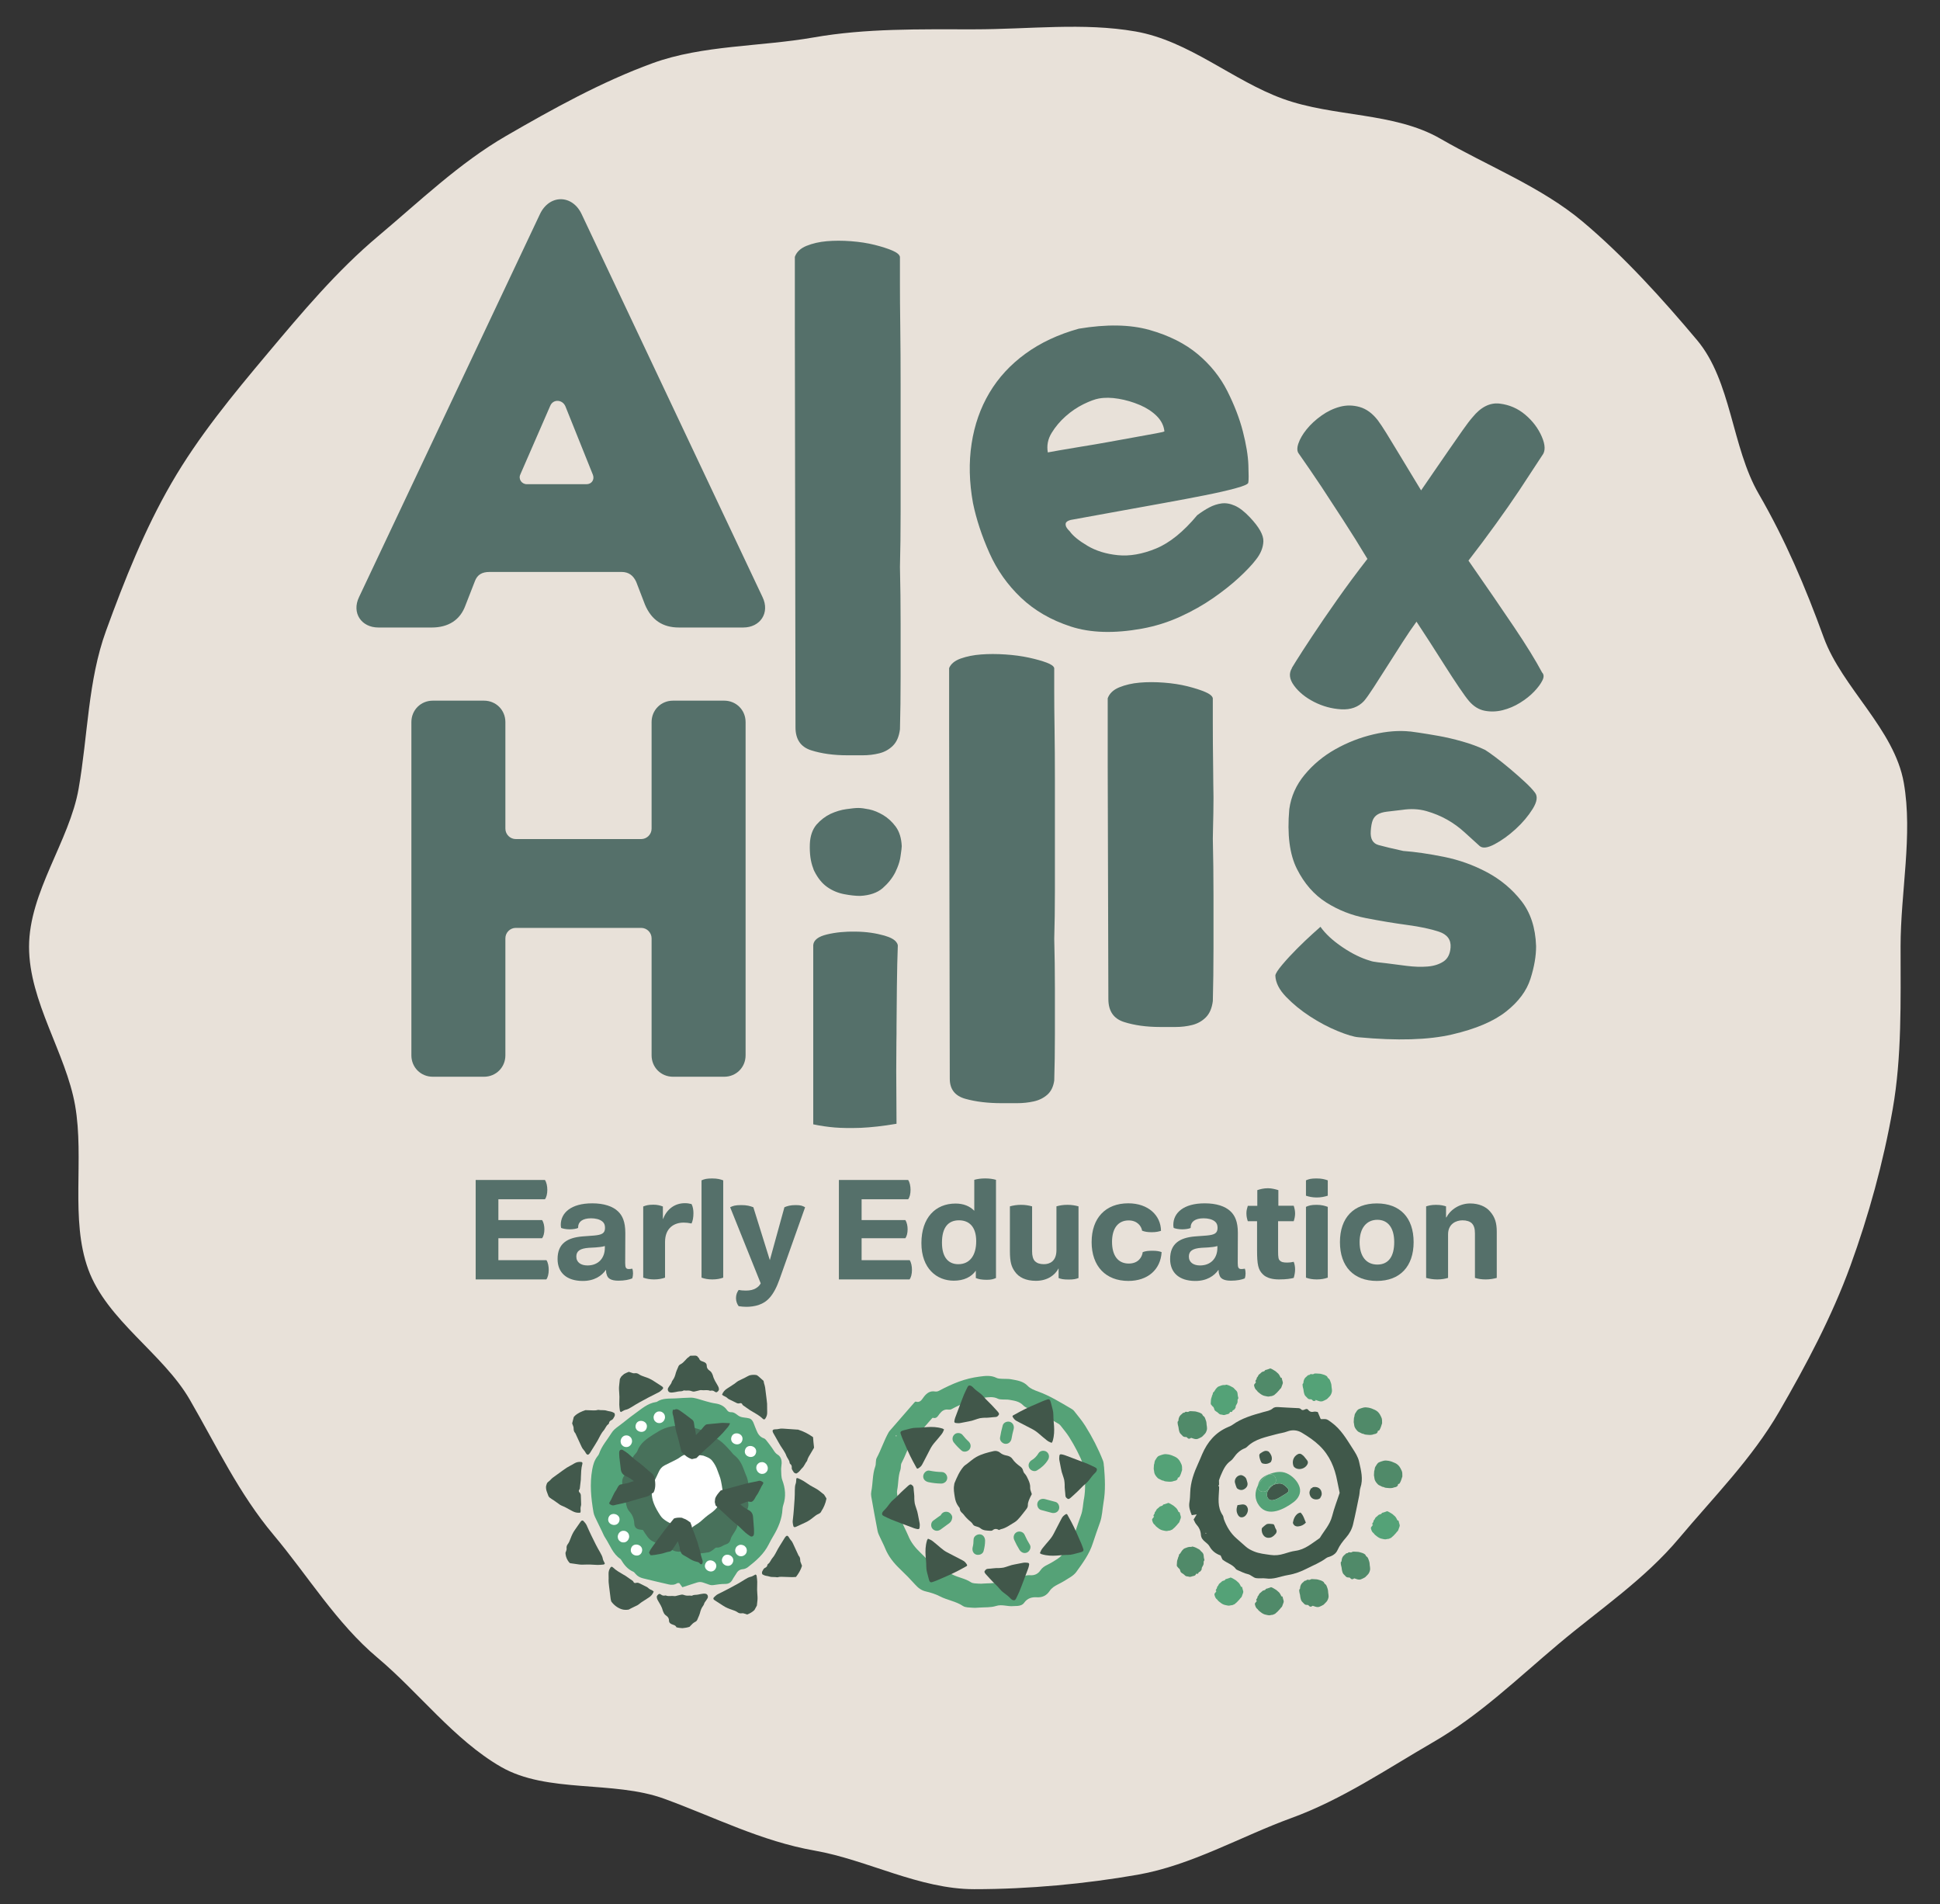<svg xmlns="http://www.w3.org/2000/svg" id="Layer_1" viewBox="0 0 1032.95 1013.7"><rect x="0" y="0" width="1032.95" height="1013.7" fill="#333333" stroke="none"/><defs><style>      .st0 {        fill: #54a277;      }      .st1 {        fill: #fff;      }      .st2 {        fill: #41574a;      }      .st3 {        fill: #53a379;      }      .st4 {        fill: #508a69;      }      .st5 {        fill: none;      }      .st6 {        fill: #48715b;      }      .st7 {        fill: #55706a;      }      .st8 {        fill: #e8e1d9;      }      .st9 {        fill: #55a277;      }      .st10 {        fill: #42594c;      }      .st11 {        fill: #40584a;      }    </style></defs><path class="st8" d="M1011.96,504c0,29.19.7,58.46-4.17,86.25-5.01,28.58-12.85,56.91-22.55,83.56-9.88,27.13-23.66,52.98-37.93,77.64-14.4,24.9-34.95,45.54-53.34,67.43-18.44,21.96-42.03,37.66-63.99,56.11-21.9,18.39-41.97,37.97-66.87,52.38-24.67,14.27-48.48,30.56-75.61,40.43-26.66,9.7-53.14,25.14-81.72,30.14-27.79,4.87-57.91,7.7-87.09,7.7s-57.06-15.65-84.85-20.52c-28.58-5.01-53.55-17.92-80.21-27.63-27.13-9.88-62.29-2.73-86.96-17-24.9-14.4-43.69-39.6-65.59-57.99-21.96-18.44-37-43.54-55.45-65.5-18.39-21.9-30.17-47.03-44.57-71.92-14.27-24.67-44.2-42.28-54.08-69.41-9.7-26.66-1.99-58.68-6.99-87.26-4.87-27.79-24.52-55.24-24.52-84.42s21.52-56.31,26.38-84.1c5.01-28.58,4.92-57.48,14.62-84.13,9.88-27.13,20.52-53.87,34.79-78.53,14.4-24.9,32.74-47.08,51.13-68.98,18.44-21.96,36.96-44.05,58.92-62.5,21.9-18.39,43.27-39,68.17-53.4,24.67-14.27,50.88-28.84,78.01-38.72,26.66-9.7,57.25-8.71,85.83-13.72,27.79-4.87,56.18-4.3,85.37-4.3s58.13-3.72,85.92,1.14c28.58,5.01,51.73,26.11,78.39,35.81,27.13,9.88,59.35,7.04,84.02,21.31,24.9,14.4,53.72,25.67,75.62,44.06,21.96,18.44,42.5,41.14,60.94,63.1,18.39,21.9,18.42,56.92,32.82,81.81,14.27,24.67,24.76,49.37,34.64,76.5,9.7,26.66,37.64,48.78,42.64,77.36,4.87,27.79-1.72,58.09-1.72,87.28Z"></path><g><path class="st7" d="M423.21,136.73c.94-2.6,3.01-4.55,6.2-5.85,3.19-1.29,6.79-2.13,10.8-2.48,4.01-.35,8.33-.35,12.93,0,4.61.35,8.8,1.01,12.57,1.95,3.77.95,6.91,1.95,9.39,3.01,2.48,1.06,3.84,2.19,4.07,3.37v13.46c0,6.61.05,14.58.18,23.91.12,9.33.18,19.61.18,30.82v67.49c0,10.86-.12,20.67-.35,29.4.23,9.92.35,19.96.35,30.11v28.16c0,10.04-.12,19.43-.35,28.16-.48,3.78-1.72,6.68-3.72,8.68-2.01,2.01-4.43,3.36-7.26,4.07-2.83.71-5.79,1.06-8.86,1.06h-8.15c-7.32,0-13.76-.89-19.31-2.66-5.55-1.77-8.32-5.84-8.32-12.22l-.35-213.97v-36.49Z"></path><path class="st7" d="M750.87,389.37c.2.01,1.74.24,4.63.65,2.88.42,6.31.99,10.31,1.69,4,.71,8.23,1.69,12.71,2.96,4.47,1.26,8.52,2.76,12.13,4.47,1.2.71,3.02,1.99,5.48,3.83,2.46,1.84,5.11,3.96,7.94,6.34,2.83,2.39,5.47,4.71,7.9,6.97,2.43,2.25,4.21,4.15,5.34,5.69,1.52,1.98,1.09,4.86-1.25,8.63-2.36,3.78-5.37,7.35-9.04,10.71-3.67,3.36-7.4,6.05-11.18,8.06-3.78,2.01-6.45,2.33-8.01.97-2.54-2.26-5.22-4.69-8.03-7.29-2.82-2.59-5.93-4.84-9.32-6.76-3.39-1.91-7.07-3.42-11.04-4.55-3.97-1.12-8.27-1.33-12.88-.63-3.35.38-6.08.7-8.17.96-2.1.26-3.74.77-4.94,1.51-1.2.75-2.05,1.77-2.56,3.08-.52,1.32-.86,3.21-1.04,5.69-.3,4.13,1.07,6.62,4.13,7.47,3.05.85,7.44,1.9,13.16,3.15,6.4.47,13.64,1.52,21.73,3.15,8.08,1.63,15.72,4.38,22.92,8.22,7.19,3.85,13.26,8.91,18.2,15.19,4.94,6.28,7.57,14.31,7.89,24.1.03,5.2-.96,10.99-2.99,17.38-2.03,6.39-6.34,12.2-12.96,17.43-6.61,5.23-16.21,9.3-28.78,12.22-12.57,2.92-29.17,3.42-49.79,1.49-2.48-.18-6.19-1.29-11.13-3.31-4.94-2.02-9.84-4.61-14.69-7.77-4.86-3.16-9.12-6.64-12.78-10.44-3.67-3.8-5.57-7.57-5.71-11.32.08-1.03,1.31-2.96,3.7-5.8,2.39-2.83,5.04-5.7,7.95-8.61,2.91-2.9,5.64-5.5,8.2-7.81,2.56-2.31,3.94-3.55,4.17-3.74,2.63,3.73,6.52,7.33,11.67,10.82,5.14,3.49,10.15,5.94,15.04,7.33.6.25,1.93.51,3.99.76,2.05.26,3.4.4,4.02.45,3.49.47,7.25.95,11.26,1.45,4.01.5,7.69.62,11.03.34,3.34-.27,6.16-1.16,8.45-2.65,2.29-1.49,3.56-3.99,3.82-7.51.3-4.13-1.78-6.93-6.24-8.4-4.46-1.47-10.08-2.66-16.87-3.57-6.79-.91-14.07-2.12-21.85-3.62-7.78-1.51-14.9-4.31-21.34-8.42-6.45-4.1-11.62-10.04-15.52-17.8-3.9-7.76-5.25-18.35-4.06-31.76.92-6.78,3.64-12.92,8.2-18.4,4.55-5.48,10.03-10.01,16.41-13.59,6.39-3.58,13.12-6.2,20.2-7.86,7.08-1.66,13.6-2.17,19.58-1.52Z"></path><path class="st7" d="M505.36,355.64c.94-2.27,3.01-3.97,6.2-5.1,3.19-1.13,6.79-1.86,10.8-2.16,4.01-.31,8.33-.31,12.93,0,4.61.31,8.8.88,12.57,1.7,3.77.83,6.91,1.7,9.39,2.63,2.48.93,3.84,1.91,4.07,2.94v11.75c0,5.77.05,12.73.18,20.87.12,8.15.18,17.12.18,26.9v58.91c0,9.48-.12,18.04-.35,25.66.23,8.66.35,17.42.35,26.28v24.58c0,8.76-.12,16.96-.35,24.58-.48,3.3-1.72,5.83-3.72,7.58-2.01,1.75-4.43,2.94-7.26,3.55-2.83.62-5.79.93-8.86.93h-8.15c-7.32,0-13.76-.77-19.31-2.32-5.55-1.55-8.32-5.1-8.32-10.67l-.35-186.77v-31.85Z"></path><path class="st7" d="M726.26,373.17c-3.04,3.24-7.1,4.71-12.16,4.41-5.07-.3-9.88-1.62-14.44-3.95-4.56-2.33-8.11-5.22-10.64-8.66-2.53-3.44-2.89-6.58-1.06-9.42-.61.81.1-.4,2.13-3.64,2.02-3.24,4.91-7.7,8.66-13.37,3.75-5.67,8.15-12.1,13.22-19.3,5.06-7.19,10.43-14.44,16.11-21.73-4.25-7.09-8.56-13.98-12.91-20.67-4.36-6.69-8.26-12.66-11.7-17.93-4.06-6.08-8.01-11.85-11.85-17.32-1.02-1.22-1.12-3.04-.31-5.47.81-2.43,2.28-4.96,4.41-7.6,2.13-2.63,4.76-5.06,7.9-7.3,3.14-2.23,6.43-3.8,9.88-4.71,3.44-.91,6.94-.86,10.48.15,3.54,1.02,6.73,3.34,9.58,6.99,1.22,1.63,2.73,3.9,4.56,6.84,1.82,2.94,3.8,6.18,5.93,9.73,2.13,3.54,4.3,7.14,6.53,10.79,2.23,3.65,4.25,6.99,6.08,10.03,2.23-3.24,4.66-6.79,7.3-10.64,2.63-3.84,5.21-7.6,7.75-11.24,2.53-3.65,4.86-6.99,6.99-10.03,2.13-3.04,3.9-5.37,5.32-6.99,4.45-5.47,9.27-7.9,14.44-7.3,5.17.61,9.72,2.58,13.67,5.93,3.95,3.34,6.89,7.25,8.81,11.7,1.92,4.46,1.98,7.8.15,10.03-3.85,5.88-7.9,12.06-12.16,18.54-3.65,5.47-7.85,11.5-12.61,18.08-4.76,6.59-9.57,13.02-14.44,19.3,9.73,13.98,17.83,25.78,24.31,35.41,6.48,9.62,11.44,17.68,14.89,24.16,1.01,1.02,1.06,2.43.15,4.25-.91,1.83-2.38,3.8-4.41,5.93-2.03,2.13-4.51,4.1-7.45,5.92-2.94,1.83-6.03,3.14-9.27,3.95-3.24.81-6.43.91-9.57.31-3.14-.61-5.93-2.33-8.36-5.17-1.22-1.42-2.99-3.85-5.32-7.3-2.33-3.44-4.81-7.24-7.45-11.4-2.63-4.15-5.32-8.36-8.05-12.61-2.73-4.25-5.12-7.9-7.14-10.94-2.23,3.04-4.71,6.69-7.44,10.94-2.73,4.25-5.42,8.46-8.05,12.61-2.64,4.16-5.07,7.96-7.3,11.4-2.23,3.45-3.95,5.88-5.17,7.3Z"></path><path class="st7" d="M477.29,501.57c-.99-1.43-3.17-2.61-6.4-3.54-4.6-1.3-9.62-2.05-15.21-2.11-5.59-.12-10.68.37-15.34,1.49s-7.08,2.98-7.33,5.65v95.44c3.85.81,7.7,1.37,11.43,1.68,3.73.31,8.38.37,13.85.19,5.46-.25,11.8-.93,19.06-2.17,0-3.85-.06-7.76-.06-11.86-.12-10.74-.12-21.36,0-31.79,0-1.37,0-2.79.06-4.1v-3.6c.06-7.58.12-14.72.19-21.49.12-9,.25-16.33.5-22.04-.06-.62-.31-1.18-.75-1.74ZM476.98,440.1c-1.92-2.61-4.16-4.66-6.71-6.21-2.55-1.49-5.03-2.55-7.45-3.04-2.42-.5-4.35-.75-5.78-.75s-3.54.19-6.4.62c-2.79.37-5.65,1.24-8.51,2.55-2.79,1.37-5.28,3.29-7.45,5.77-2.11,2.55-3.29,5.96-3.48,10.18-.19,5.28.43,9.56,1.8,13.04.12.56.37,1.06.62,1.55,1.86,3.66,4.1,6.46,6.83,8.38,2.73,1.92,5.77,3.17,9,3.79,3.23.62,6.09.93,8.51.93,5.03-.25,9.07-1.61,11.98-4.1,2.92-2.55,5.15-5.34,6.71-8.38.37-.81.75-1.61,1.06-2.36.93-2.24,1.55-4.35,1.8-6.46.43-2.86.62-4.53.62-5.15-.19-4.28-1.24-7.7-3.17-10.37Z"></path><path class="st7" d="M664.65,256.8c.15.81-2.07,1.83-6.64,3.08-4.57,1.25-10.17,2.52-16.82,3.83-6.64,1.31-13.55,2.61-20.72,3.92-7.17,1.3-13.27,2.41-18.32,3.32l-32.1,5.83c-.21.04-.55.16-1.03.35-.49.19-.91.48-1.26.86-.35.37-.45.97-.3,1.77.15.81.85,1.83,2.12,3.06,1.69,2.41,4.81,4.97,9.38,7.68,4.56,2.72,9.97,4.4,16.24,5.03,6.26.63,13.04-.55,20.31-3.54,7.28-2.99,14.6-8.91,21.96-17.75,2.2-1.65,4.34-3.03,6.44-4.14,2.09-1.1,4.26-1.81,6.5-2.12,2.24-.3,4.6.1,7.1,1.21,2.49,1.11,5.16,3.18,8.01,6.21,4.89,5.16,7.28,9.42,7.16,12.77-.12,3.37-1.46,6.63-4.01,9.81-2.02,2.66-5,5.8-8.92,9.44-3.93,3.64-8.53,7.28-13.81,10.95-5.28,3.67-11.14,6.98-17.59,9.92-6.46,2.94-13.21,5.05-20.27,6.34-14.74,2.67-27.37,2.31-37.89-1.1s-19.37-8.53-26.56-15.35c-7.18-6.83-12.8-14.77-16.83-23.84-4.04-9.06-6.96-17.92-8.74-26.56-2.01-11.1-2.26-21.64-.73-31.62,1.52-9.97,4.68-18.99,9.48-27.06,4.79-8.06,11.19-15.01,19.21-20.84,8.01-5.83,17.48-10.26,28.39-13.29,14.77-2.47,27.33-2.24,37.66.67,10.33,2.93,18.87,7.21,25.64,12.86,6.76,5.66,12.01,12.21,15.77,19.66,3.75,7.45,6.51,14.61,8.28,21.49,1.76,6.88,2.75,12.85,2.94,17.92.19,5.08.18,8.16-.04,9.24ZM585.22,212.1c-2.22.4-5,1.43-8.35,3.07-3.35,1.66-6.51,3.79-9.47,6.42-2.97,2.63-5.45,5.58-7.46,8.86-2.01,3.29-2.68,6.74-2.03,10.38.61-.11,2.58-.47,5.91-1.07,3.33-.6,7.32-1.27,11.99-2.02,4.66-.73,9.56-1.58,14.71-2.51,5.15-.93,9.89-1.79,14.23-2.58s7.97-1.45,10.9-1.98c2.92-.53,4.37-.89,4.34-1.1-.35-3.06-1.73-5.79-4.14-8.16-2.42-2.38-5.43-4.33-9.04-5.86s-7.36-2.63-11.23-3.28c-3.87-.65-7.33-.7-10.35-.15Z"></path><path class="st7" d="M589.8,371.71c.94-2.6,3.01-4.55,6.2-5.85,3.19-1.29,6.79-2.13,10.8-2.48,4.01-.35,8.33-.35,12.93,0,4.61.35,8.8,1.01,12.57,1.95,3.77.95,6.91,1.95,9.39,3.01,2.48,1.06,3.84,2.19,4.07,3.37v13.46c0,6.61.05,14.58.18,23.91.12,9.33.18,19.61.18,30.82s0-67.79,0-56.34v33.48c0,10.86-.12,20.67-.35,29.4.23,9.92.35,19.96.35,30.11v28.16c0,10.04-.12,19.43-.35,28.16-.48,3.78-1.72,6.68-3.72,8.68-2.01,2.01-4.43,3.36-7.26,4.07-2.83.71-5.79,1.06-8.86,1.06h-8.15c-7.32,0-13.76-.89-19.31-2.66-5.55-1.77-8.32-5.84-8.32-12.22l-.35-123.62v-36.49Z"></path><g><path class="st7" d="M292.16,676.06c0,2.03-.47,3.99-1.28,5h-37.61v-52.94h36.87c.88,1.28,1.28,3.31,1.28,5.27,0,2.09-.47,4.05-1.28,5h-24.78v11.07h23.29c.81,1.22,1.21,3.11,1.21,4.93,0,1.96-.47,3.78-1.21,4.73h-23.29v11.68h25.59c.88,1.28,1.22,3.38,1.22,5.26Z"></path><path class="st7" d="M337.04,678.01c0,.88-.14,1.76-.4,2.5-1.62.68-4.12,1.22-7.36,1.22-4.26,0-5.81-1.42-6.21-3.24-.27-.68-.4-1.28-.4-2.5h-.07c-2.23,3.18-6.21,5.94-12.49,5.88-8.3-.07-13.23-4.32-13.23-11.68,0-8.3,5.26-11.34,13.17-12.02l6.28-.47c4.05-.4,5.81-1.08,5.81-4.12,0-1.55-.47-2.57-1.35-3.31-1.49-1.28-3.85-1.75-6.08-1.75-4.59,0-6.89,1.89-6.89,4.79v.34c-.95.47-2.77.74-4.52.74-2.03,0-3.65-.4-4.52-.74-.13-.47-.2-1.15-.2-1.62,0-6.35,5.4-11.48,16.74-11.48,6.21,0,10.87,1.55,13.71,4.25,2.29,2.16,3.92,5.4,3.92,11.48,0,3.92-.07,11.21-.07,16.07,0,2.5.47,3.18,1.96,3.18.61,0,1.08-.07,1.82-.2.27.74.4,1.55.4,2.7ZM322.05,664.24v-.95c-1.55.47-3.24.61-4.86.74l-3.65.2c-4.66.34-6.68,1.69-6.68,4.66,0,3.18,2.57,4.73,5.94,4.73,5.81,0,9.25-3.92,9.25-9.38Z"></path><path class="st7" d="M369.22,645.81c0,2.23-.34,4.05-1.01,5.47-1.62-.34-2.9-.47-4.18-.47-5.07,0-9.93,2.84-9.93,10.33v18.97c-1.49.54-3.45.95-5.88.95-2.1,0-3.99-.34-5.74-.95v-37.88c1.42-.54,2.63-.95,5.4-.95,2.1,0,3.58.4,5.07.95v6.68h.07c1.89-4.93,5.94-8.44,11.68-8.44,1.35,0,2.3.2,3.51.47.74,1.35,1.01,3.24,1.01,4.86Z"></path><path class="st7" d="M373.53,680.11v-51.79c1.49-.68,2.77-1.01,5.67-1.01s4.39.47,5.88,1.01v51.79c-1.62.61-3.58.95-5.81.95s-4.05-.34-5.74-.95Z"></path><path class="st7" d="M428.68,642.63l-13.64,38.42c-3.17,8.91-6.75,12.09-10.87,13.51-2.16.81-4.79,1.08-6.75,1.08-1.42,0-2.7-.13-4.12-.34-.88-1.15-1.42-2.7-1.42-4.25,0-1.82.54-3.18,1.42-4.39,1.01.2,2.16.34,3.78.34,2.3,0,4.19-.4,5.67-1.42.88-.54,1.69-1.28,2.29-2.43l-16.27-40.51c1.49-.74,2.7-1.15,5.94-1.15,2.9,0,4.66.47,6.41,1.15l8.78,28.16,7.76-28.16c1.55-.68,3.31-1.15,5.94-1.15,2.84,0,3.71.4,5.07,1.15Z"></path><path class="st7" d="M485.57,676.06c0,2.03-.47,3.99-1.29,5h-37.61v-52.94h36.87c.88,1.28,1.28,3.31,1.28,5.27,0,2.09-.47,4.05-1.28,5h-24.78v11.07h23.29c.81,1.22,1.21,3.11,1.21,4.93,0,1.96-.47,3.78-1.21,4.73h-23.29v11.68h25.59c.88,1.28,1.22,3.38,1.22,5.26Z"></path><path class="st7" d="M530.31,628.05v52.26c-1.49.61-2.43.95-5,.95s-4.32-.34-5.74-.95v-3.91c-2.36,3.38-6.35,5.33-11.75,5.33-9.05,0-17.22-6.48-17.22-19.99s7.49-21.07,18.16-21.07c4.12,0,7.49,1.28,9.99,3.85v-16.48c1.69-.47,3.58-.74,5.81-.74s4.12.27,5.74.74ZM519.78,660.73c0-7.9-3.92-11.14-9.18-11.14-5.6,0-9.05,3.65-9.05,11.88s3.71,11.48,8.71,11.48c6.08,0,9.52-4.66,9.52-12.22Z"></path><path class="st7" d="M574.25,642.16v38.15c-1.42.54-2.57.81-5.26.81s-4.12-.27-5.34-.81v-5.06h-.07c-1.89,3.58-5.94,6.55-12.02,6.55-5.33,0-9.11-1.82-11.27-5-1.69-2.43-2.57-4.79-2.57-10.87v-23.77c1.76-.47,3.65-.81,5.94-.81s4.12.34,5.88.81v23.97c0,2.36.47,4.12,1.55,5.27,1.08,1.01,2.57,1.55,4.73,1.55,3.04,0,6.68-1.49,6.68-7.5v-23.29c1.69-.47,3.44-.81,5.81-.81s4.18.34,5.94.81Z"></path><path class="st7" d="M581.24,661.13c0-12.69,7.36-20.59,19.51-20.59,10.67,0,17.35,6.48,17.42,14.65-1.08.34-2.5.74-4.93.74-2.16,0-3.78-.27-5.13-.81-.4-2.5-2.63-5.47-7.16-5.47-5.54,0-8.85,4.12-8.85,11.41s3.17,11.55,8.91,11.55c5.06,0,7.09-3.38,7.43-6.08,1.55-.61,3.24-.74,5.2-.74,2.5,0,3.85.34,4.86.74-.54,9.39-7.5,15.33-17.69,15.33-12.02,0-19.58-7.76-19.58-20.73Z"></path><path class="st7" d="M663.19,678.01c0,.88-.14,1.76-.4,2.5-1.62.68-4.12,1.22-7.36,1.22-4.26,0-5.81-1.42-6.21-3.24-.27-.68-.4-1.28-.4-2.5h-.07c-2.23,3.18-6.21,5.94-12.49,5.88-8.3-.07-13.23-4.32-13.23-11.68,0-8.3,5.26-11.34,13.17-12.02l6.28-.47c4.05-.4,5.81-1.08,5.81-4.12,0-1.55-.47-2.57-1.35-3.31-1.49-1.28-3.85-1.75-6.08-1.75-4.59,0-6.89,1.89-6.89,4.79v.34c-.95.47-2.77.74-4.52.74-2.03,0-3.65-.4-4.52-.74-.13-.47-.2-1.15-.2-1.62,0-6.35,5.4-11.48,16.74-11.48,6.21,0,10.87,1.55,13.71,4.25,2.29,2.16,3.92,5.4,3.92,11.48,0,3.92-.07,11.21-.07,16.07,0,2.5.47,3.18,1.96,3.18.61,0,1.08-.07,1.82-.2.27.74.4,1.55.4,2.7ZM648.2,664.24v-.95c-1.55.47-3.24.61-4.86.74l-3.65.2c-4.66.34-6.68,1.69-6.68,4.66,0,3.18,2.57,4.73,5.94,4.73,5.81,0,9.25-3.92,9.25-9.38Z"></path><path class="st7" d="M688.83,671.67c.47,1.15.74,2.63.74,3.99,0,1.55-.27,3.04-.74,4.59-1.49.4-3.85.81-7.83.81-3.31,0-6.48-.68-8.51-2.63-2.57-2.5-3.17-5.13-3.17-13.03v-15.33h-4.93c-.4-1.28-.74-2.43-.74-4.25,0-1.49.34-2.63.74-3.92h5.06v-8.37c1.62-.54,3.38-1.01,5.67-1.01,1.89,0,3.78.47,5.54,1.01v8.31h8.17c.47,1.35.74,2.77.74,4.12,0,1.42-.27,2.7-.74,4.12h-8.31v15.94c0,3.31.2,4.39,1.01,5.06.67.68,1.62,1.01,3.85,1.01,1.35,0,2.16-.14,3.44-.41Z"></path><path class="st7" d="M695.36,636.49v-8.17c1.49-.68,2.7-1.01,5.6-1.01s4.46.47,6.01,1.01v8.17c-1.69.54-3.65.95-5.88.95s-4.12-.4-5.74-.95ZM695.36,680.11v-37.68c1.49-.68,2.77-1.08,5.6-1.08s4.46.54,6.01,1.08v37.68c-1.69.61-3.65.95-5.88.95s-4.12-.34-5.74-.95Z"></path><path class="st7" d="M713.45,661.2c0-12.96,7.29-20.6,19.65-20.6s19.58,7.63,19.58,20.6-7.29,20.66-19.58,20.66-19.65-7.63-19.65-20.66ZM742.35,661.2c0-7.56-3.31-11.88-8.98-11.88s-9.45,4.32-9.45,11.88,3.51,11.95,9.45,11.95,8.98-4.32,8.98-11.95Z"></path><path class="st7" d="M796.95,655.67v24.58c-1.76.47-3.65.81-5.88.81s-3.98-.27-5.74-.81v-23.7c0-2.63-.54-4.18-1.62-5.33-1.08-1.08-2.9-1.62-4.99-1.62-3.45,0-7.7,1.89-7.7,7.49v23.16c-1.62.47-3.44.81-5.74.81s-4.19-.34-5.94-.81v-38.08c1.35-.4,2.63-.81,5.27-.81s4.05.4,5.33.81v5.81l.2.07c2.23-4.39,7.29-7.43,12.63-7.43,4.59,0,8.37,1.62,10.6,4.26,2.63,2.97,3.58,6.14,3.58,10.8Z"></path></g><path class="st7" d="M201.44,334.03c-9.03,0-14.32-7.78-10.27-16.19l96.21-203.62c4.98-10.9,17.44-10.9,22.42,0l96.21,203.62c4.05,8.41-1.25,16.19-10.27,16.19h-34.25c-8.72,0-14.63-4.05-18.06-12.14l-4.67-12.14c-1.56-3.43-4.05-5.29-7.78-5.29h-70.37c-4.05,0-6.54,1.56-7.78,4.98l-4.98,12.77c-2.8,7.78-9.03,11.83-18.06,11.83h-28.33ZM277.1,252.46c-1.25,2.49.62,5.29,3.42,5.29h31.76c2.8,0,4.36-2.49,3.42-4.98l-14.63-36.43c-1.56-3.74-6.54-4.05-8.1-.31l-15.88,36.43Z"></path><path class="st7" d="M230.44,573.17c-6.4,0-11.4-5-11.4-11.4v-177.4c0-6.4,5.01-11.4,11.4-11.4h27.25c6.4,0,11.4,5,11.4,11.4v56.72c0,3.06,2.5,5.56,5.56,5.56h66.73c3.06,0,5.56-2.5,5.56-5.56v-56.72c0-6.4,5.01-11.4,11.4-11.4h27.25c6.4,0,11.4,5,11.4,11.4v177.4c0,6.4-5,11.4-11.4,11.4h-27.25c-6.4,0-11.4-5-11.4-11.4v-62.28c0-3.06-2.5-5.56-5.56-5.56h-66.73c-3.06,0-5.56,2.5-5.56,5.56v62.28c0,6.4-5,11.4-11.4,11.4h-27.25Z"></path></g><g><g><path class="st9" d="M587.79,780.65c-.08-1.04-.13-2.14-.5-3.09-2.55-6.49-5.76-12.66-9.45-18.56-1.74-2.77-3.9-5.3-5.92-7.89-.41-.53-1.02-.94-1.6-1.28-5.71-3.32-11.32-6.83-17.59-9.1-1.94-.7-4.1-1.51-5.46-2.94-2.55-2.67-5.8-3-9-3.6-1.52-.28-3.13-.11-4.69-.22-1.01-.08-2.12-.07-3-.5-2.97-1.51-6.18-1.05-9.11-.67-7.7,1.02-13.8,3.45-21.64,7.6-.57.3-1.36.41-1.99.31-2.6-.43-4.33.83-5.82,2.71-1.15,1.45-1.96,3.48-4.48,2.68-.18-.05-.54.31-.74.53-4.23,4.85-8.45,9.7-12.67,14.56-.34.4-.71.78-.96,1.23-2.47,4.37-3.97,9.19-6.35,13.62-.7,1.29-.28,3.13-.79,4.56-1.55,4.33-1.22,8.93-2.11,13.34-.17.84-.18,1.76-.03,2.61,1.09,6.15,2.17,12.31,3.38,18.44.26,1.34.97,2.6,1.54,3.87.78,1.75,1.72,3.43,2.43,5.21,1.77,4.47,4.7,8.06,8.16,11.34,2.77,2.63,5.43,5.37,7.99,8.21,1.57,1.74,3.23,3,5.59,3.54,2.52.59,5.09,1.37,7.38,2.56,3.98,2.09,8.57,2.63,12.39,5.19,1.31.88,3.36.74,5.08.91,1.2.11,2.44,0,3.65-.08,2.96-.21,6.07.04,8.81-.84,3.23-1.04,6.16.38,9.23.06.69-.07,1.39-.03,2.09-.08,1.44-.08,2.84-.5,3.69-1.69,1.71-2.4,4.05-3.12,6.81-2.93,2.87.19,5.13-.94,6.7-3.27,1.12-1.67,2.62-2.67,4.39-3.54,2.34-1.15,4.59-2.51,6.77-3.93,1.15-.74,2.3-1.65,3.1-2.74,3.46-4.8,6.99-9.56,8.81-15.33,1.15-3.65,2.48-7.22,3.74-10.83,1.29-3.49,1.31-7.18,1.94-10.77,1.14-6.44.79-12.79.27-19.2ZM476.85,764.48c.06-.12.09-.28.18-.37.06-.05.22,0,.33,0,.02.13.02.27.03.41-.18,0-.36-.02-.54-.03ZM577.12,797.95c-.51,2.89-.52,5.86-1.57,8.67-1.01,2.9-2.08,5.79-3,8.71-1.46,4.64-4.3,8.47-7.09,12.34-.63.88-1.57,1.61-2.48,2.21-1.77,1.14-3.57,2.24-5.45,3.16-1.42.7-2.63,1.5-3.53,2.84-1.26,1.88-3.07,2.79-5.38,2.64-2.22-.15-4.11.43-5.48,2.36-.69.96-1.8,1.29-2.97,1.36-.56.03-1.12,0-1.68.06-2.45.25-4.82-.89-7.41-.05-2.21.7-4.72.5-7.09.68-.98.07-1.97.16-2.94.06-1.38-.13-3.03-.02-4.08-.73-3.08-2.06-6.76-2.48-9.97-4.17-1.83-.96-3.9-1.59-5.93-2.06-1.9-.44-3.23-1.44-4.49-2.85-2.06-2.28-4.2-4.49-6.43-6.6-2.77-2.64-5.14-5.53-6.57-9.13-.57-1.43-1.32-2.78-1.95-4.19-.46-1.02-1.02-2.03-1.24-3.11-.97-4.93-1.84-9.88-2.71-14.84-.12-.68-.11-1.42.02-2.09.72-3.55.45-7.25,1.7-10.73.41-1.15.08-2.64.63-3.68,1.92-3.56,3.13-7.44,5.11-10.96.2-.36.5-.66.77-.99,3.4-3.91,6.79-7.81,10.2-11.71.16-.19.45-.47.6-.44,2.03.64,2.68-.99,3.6-2.16,1.2-1.51,2.59-2.52,4.69-2.18.5.08,1.15,0,1.6-.24,6.31-3.34,11.22-5.3,17.41-6.11,2.36-.31,4.94-.67,7.33.54.7.35,1.6.35,2.41.41,1.25.09,2.55-.05,3.77.18,2.58.48,5.19.75,7.25,2.9,1.09,1.15,2.83,1.8,4.39,2.37,5.04,1.82,9.55,4.64,14.15,7.31.47.28.96.6,1.29,1.02,1.63,2.09,3.36,4.12,4.76,6.35,2.97,4.74,5.56,9.71,7.6,14.93.3.76.34,1.65.41,2.48.42,5.15.7,10.27-.21,15.44ZM488.25,769.21c-.08.08-.1.2-.15.31.15,0,.3.02.44.02,0-.11-.02-.22-.02-.33-.09,0-.22-.04-.27,0Z"></path><path class="st2" d="M531.96,814.47c-1.18-.68-2.31-.88-3.44.11-.29.25-.84.31-1.26.28-1.83-.13-3.69-.04-5.26-1.37-.64-.54-1.58-.78-2.42-1.03-.62-.19-1.19-.39-1.51-.97-.58-1.04-1.53-1.69-2.41-2.44-.66-.57-1.24-1.25-1.83-1.9-.41-.46-.72-1.02-1.18-1.43-.79-.71-1.56-1.36-1.6-2.59-.01-.46-.49-.92-.8-1.35-1.07-1.47-1.61-3.13-1.88-4.91-.32-2.1-.75-4.19-.33-6.33.07-.35.05-.73.18-1.05,1.3-3.1,2.61-6.22,4.85-8.8.51-.59,1.22-1.01,1.86-1.49,1.62-1.23,3.14-2.63,4.9-3.62,2.85-1.61,6.05-2.4,9.22-3.13,1.11-.26,2.4-.06,3.47.86.93.8,2.09,1.25,3.36,1.48,1.21.22,2.4.69,3.15,1.8,1.11,1.64,2.59,2.89,4.17,4.04.74.54,1.28,1.15,1.5,2.09.13.58.42,1.2.83,1.63.94.99,1.46,2.18,2.01,3.4.63,1.38,1.07,2.72.98,4.3-.06.99.51,2.02.87,3.3-.17.32-.48.85-.73,1.4-.65,1.45-1.41,2.86-1.38,4.52.02.95-.48,1.67-1.05,2.38-1.06,1.31-2.02,2.69-3.13,3.95-.87.99-1.77,2.07-2.88,2.71-2.36,1.36-4.54,3.12-7.29,3.71-.25.06-.49.21-.99.43h0Z"></path><path class="st2" d="M566.62,787.72c-.19-.65-.43-1.64-.79-2.58-.39-1.04-.68-2.1-.87-3.2-.26-1.5-.56-3-.87-4.49-.18-.83-.11-1.66-.02-2.48.08-.65.41-.91,1.04-.81.63.11,1.27.25,1.88.47,2.34.86,4.67,1.75,6.99,2.63,1.81.69,3.63,1.36,5.42,2.1,1.23.51,2.41,1.16,3.63,1.71.97.44,1.4,1.11.6,2.36-.12.19-.28.37-.45.53-1.23,1.13-2.22,2.46-3.21,3.8-.49.66-1.05,1.3-1.68,1.82-1.03.85-2.02,1.74-2.93,2.74-.9.99-1.91,1.87-2.88,2.79-.71.67-1.42,1.32-2.15,1.96-.31.27-.63.56-.99.75-.22.11-.6.18-.78.06-.62-.39-1.25-.85-1.28-1.68-.08-1.98-.49-3.94-.4-5.93.03-.73-.14-1.47-.25-2.54h0Z"></path><path class="st2" d="M487.09,800.41c.19.65.43,1.64.79,2.58.39,1.04.68,2.1.87,3.2.26,1.5.56,3,.87,4.49.18.83.11,1.66.02,2.48-.08.65-.41.91-1.04.81-.63-.11-1.27-.25-1.88-.47-2.34-.86-4.67-1.75-6.99-2.63-1.81-.69-3.63-1.36-5.42-2.1-1.23-.51-2.41-1.16-3.63-1.71-.97-.44-1.4-1.11-.6-2.36.12-.19.28-.37.45-.53,1.23-1.13,2.22-2.46,3.21-3.8.49-.66,1.05-1.3,1.68-1.82,1.03-.85,2.02-1.74,2.93-2.74.9-.99,1.91-1.87,2.88-2.79.71-.67,1.42-1.32,2.15-1.96.31-.27.63-.56.99-.75.22-.11.6-.18.78-.06.62.39,1.25.85,1.28,1.68.08,1.98.49,3.94.4,5.93-.03.73.14,1.47.25,2.54h0Z"></path><path class="st2" d="M534.4,834.44c.65-.19,1.64-.43,2.58-.79,1.04-.39,2.1-.68,3.2-.87,1.5-.26,3-.56,4.49-.87.83-.18,1.66-.11,2.48-.02.65.08.91.41.81,1.04-.11.63-.24,1.27-.47,1.88-.86,2.34-1.75,4.67-2.63,6.99-.69,1.81-1.36,3.63-2.1,5.42-.51,1.23-1.16,2.41-1.71,3.63-.44.97-1.11,1.4-2.36.6-.19-.12-.37-.28-.53-.45-1.13-1.23-2.45-2.22-3.79-3.21-.66-.49-1.3-1.05-1.82-1.68-.85-1.03-1.74-2.02-2.74-2.93-.99-.9-1.87-1.91-2.79-2.88-.67-.71-1.32-1.42-1.96-2.15-.27-.31-.56-.63-.75-.99-.11-.22-.18-.6-.06-.78.39-.62.85-1.25,1.68-1.28,1.98-.08,3.94-.49,5.93-.4.73.03,1.47-.14,2.54-.25h0Z"></path><path class="st2" d="M521.71,754.95c-.65.19-1.64.43-2.58.79-1.04.39-2.1.68-3.2.87-1.5.26-3,.56-4.49.87-.83.18-1.66.11-2.48.02-.65-.08-.91-.41-.81-1.04.11-.63.24-1.27.47-1.88.86-2.34,1.75-4.66,2.63-6.99.69-1.81,1.36-3.63,2.1-5.42.51-1.23,1.16-2.41,1.71-3.63.44-.97,1.11-1.4,2.36-.6.19.12.37.28.53.45,1.13,1.23,2.46,2.22,3.8,3.21.66.49,1.3,1.05,1.82,1.68.85,1.03,1.74,2.02,2.74,2.93.99.9,1.87,1.91,2.79,2.88.67.71,1.32,1.42,1.96,2.15.27.31.56.63.75.99.11.22.18.6.06.78-.39.62-.85,1.25-1.68,1.28-1.98.08-3.94.49-5.93.4-.73-.03-1.47.14-2.54.25h0Z"></path><path class="st2" d="M553.68,826.78c.39-1.08.84-1.92,1.44-2.66,1.09-1.33,2.17-2.67,3.31-3.96.99-1.12,1.86-2.31,2.55-3.63,1.13-2.16,2.24-4.33,3.36-6.49.33-.64.67-1.27,1-1.9.48-.93,1.25-1.56,2.12-2.08.34-.21.65-.14.85.22.68,1.21,1.35,2.42,2,3.65,2.05,3.84,3.74,7.84,5.46,11.84.39.92.72,1.87,1.04,2.82.23.66.03,1.12-.6,1.41-.39.18-.81.3-1.22.41-1.2.32-2.4.63-3.61.94-.93.24-1.87.35-2.84.35-1.29.01-2.58.08-3.86.2-2.62.26-5.24.39-7.85-.06-.75-.13-1.5-.31-2.23-.52-.3-.09-.55-.32-.92-.54h0Z"></path><path class="st2" d="M502.67,760.94c-.39,1.08-.84,1.92-1.44,2.66-1.09,1.33-2.17,2.67-3.31,3.96-.99,1.12-1.86,2.31-2.55,3.63-1.13,2.16-2.24,4.33-3.36,6.49-.33.64-.67,1.27-1,1.9-.48.93-1.25,1.56-2.12,2.08-.34.21-.65.14-.85-.21-.68-1.21-1.35-2.42-2-3.65-2.05-3.84-3.74-7.84-5.46-11.84-.39-.92-.72-1.87-1.04-2.82-.23-.66-.03-1.12.6-1.41.39-.18.81-.3,1.22-.41,1.2-.32,2.4-.63,3.61-.94.93-.24,1.87-.35,2.84-.35,1.29-.01,2.58-.08,3.86-.2,2.62-.26,5.24-.39,7.85.06.75.13,1.5.31,2.23.52.3.09.55.32.92.54h0Z"></path><path class="st2" d="M559.95,768.07c-1.08-.39-1.92-.84-2.66-1.44-1.33-1.09-2.67-2.17-3.96-3.31-1.12-.99-2.31-1.86-3.63-2.55-2.16-1.13-4.33-2.24-6.49-3.36-.64-.33-1.27-.67-1.9-1-.93-.48-1.56-1.25-2.08-2.12-.21-.34-.14-.65.21-.85,1.21-.68,2.42-1.35,3.65-2,3.84-2.05,7.84-3.74,11.84-5.46.92-.39,1.87-.72,2.82-1.04.66-.23,1.12-.03,1.41.6.18.39.3.81.41,1.22.32,1.2.63,2.4.94,3.61.24.93.35,1.87.35,2.84.01,1.29.08,2.58.2,3.86.26,2.62.39,5.24-.06,7.85-.13.75-.31,1.5-.52,2.23-.09.3-.32.55-.54.92h0Z"></path><path class="st2" d="M494.11,819.07c1.08.39,1.92.84,2.66,1.44,1.33,1.09,2.67,2.17,3.96,3.31,1.12.99,2.31,1.86,3.63,2.55,2.16,1.13,4.33,2.24,6.49,3.36.64.33,1.27.67,1.9,1,.93.48,1.56,1.25,2.08,2.12.21.34.14.65-.21.85-1.21.68-2.42,1.35-3.65,2-3.84,2.05-7.84,3.74-11.84,5.46-.92.39-1.87.72-2.82,1.04-.66.23-1.12.03-1.41-.6-.18-.39-.3-.81-.41-1.22-.32-1.2-.63-2.4-.94-3.61-.24-.93-.35-1.87-.35-2.84-.01-1.29-.08-2.58-.2-3.86-.26-2.62-.39-5.24.06-7.85.13-.75.31-1.5.52-2.23.09-.3.32-.55.54-.92h0Z"></path><path class="st9" d="M554.29,803.78c1.86.5,3.73,1,5.59,1.5,1.6.43,3.34-.18,3.95-1.84.53-1.46-.23-3.51-1.84-3.95l-5.59-1.5c-1.6-.43-3.34.18-3.95,1.84-.53,1.46.23,3.51,1.84,3.95h0Z"></path><path class="st9" d="M540,819.66c.81,1.83,1.73,3.6,2.79,5.3.88,1.41,2.5,2.22,4.11,1.44,1.37-.66,2.32-2.69,1.44-4.11-1.06-1.7-1.99-3.47-2.79-5.3-.67-1.52-2.65-2.14-4.11-1.44-1.54.74-2.11,2.58-1.44,4.11h0Z"></path><path class="st9" d="M518.37,819.56c0,1.41-.15,2.84-.46,4.02-.42,1.55.16,3.42,1.84,3.95,1.48.46,3.5-.18,3.95-1.84.5-1.85.82-3.71.81-5.63,0-1.61-1.07-3.25-2.82-3.31-1.56-.06-3.32,1.1-3.31,2.82h0Z"></path><path class="st9" d="M506.48,806.65s-.03-.05-.04-.08c-.26,1.23-.52,2.45-.78,3.68.02-.02.05-.05.07-.07-.47.23-.94.45-1.42.68.04,0,.08-.02.12-.03-.78-.17-1.56-.33-2.34-.5.03.02.06.04.09.07-.43-.92-.87-1.85-1.31-2.77-.02.08-.03.16-.05.24.36-.7.71-1.4,1.07-2.1-.72.7-1.65,1.25-2.46,1.84-.85.62-1.7,1.24-2.55,1.86-1.31.95-1.42,3.18-.35,4.34,1.21,1.3,2.95,1.36,4.34.35,1.05-.77,2.1-1.53,3.15-2.3.5-.36,1.02-.71,1.5-1.09.9-.73,1.26-1.51,1.47-2.65.2-1.07-.51-2.16-1.31-2.77-1.15-.88-2.99-.82-4.04.21-.95.94-1.45,2.42-.78,3.68.01.02.03.05.04.08.75,1.42,2.61,2.25,4.11,1.44,1.42-.76,2.25-2.59,1.44-4.11h0Z"></path><path class="st9" d="M501.54,783.59c-2.24-.04-4.45-.29-6.65-.75-1.63-.34-3.19,1.31-3.32,2.82-.15,1.83,1.19,2.97,2.82,3.32,2.2.46,4.4.71,6.65.75,1.66.03,3.18-1.09,3.31-2.82.13-1.58-1.15-3.29-2.82-3.31h0Z"></path><path class="st9" d="M507.89,767.89c1.22,1.57,2.61,2.96,4.1,4.28,1.21,1.07,3.46.53,4.29-.76.98-1.54.53-3.15-.77-4.29-.2-.17-.24-.22-.02-.02-.16-.16-.33-.31-.49-.47-.29-.28-.57-.58-.85-.87-.55-.6-1.08-1.22-1.58-1.86-.99-1.28-3.16-1.45-4.34-.35-1.27,1.18-1.41,2.98-.35,4.34h0Z"></path><path class="st9" d="M533.91,758.75c-.6,2.14-1.08,4.32-1.44,6.52-.27,1.64,1.26,3.19,2.82,3.31,1.77.14,3.04-1.18,3.31-2.82.27-1.66.64-3.28,1.09-4.9.45-1.6-.19-3.35-1.84-3.95-1.47-.53-3.5.23-3.95,1.84h0Z"></path><path class="st9" d="M552.96,773.58c-.97,1.6-2.22,2.87-3.55,3.64-1.43.84-2.2,2.53-1.44,4.11.68,1.41,2.67,2.28,4.11,1.44,2.41-1.41,4.47-3.27,5.93-5.67.86-1.42.66-3.29-.76-4.29-1.3-.91-3.42-.66-4.29.76h0Z"></path></g><g><path class="st5" d="M648.39,850.95s.04.02.07.03c.02-.04.03-.09.05-.13,0,0-.04-.02-.07-.03-.02.04-.03.09-.05.13Z"></path><path class="st5" d="M669.92,856.09s.04.02.07.03c.02-.04.03-.09.05-.13,0,0-.04-.02-.07-.03-.02.04-.03.09-.05.13Z"></path><path class="st5" d="M641.88,816c.02.11,0,.28.07.32.07.05.21-.01.32-.03-.02-.11,0-.27-.07-.31-.08-.05-.21,0-.32.02Z"></path><path class="st5" d="M669.6,739.56s-.04-.02-.07-.03c-.02.04-.03.09-.05.13,0,0,.04.02.07.03.02-.04.03-.09.05-.13Z"></path><path class="st5" d="M648.67,791.02c.12.05.27.19.35.15.04-.02.07-.03.11-.05,0-.28,0-.56-.02-.84-.14.22-.28.47-.44.74Z"></path><path class="st5" d="M615.22,811.23s.04.02.07.03c.02-.04.03-.09.05-.13,0,0-.04-.02-.07-.03-.02.04-.03.09-.05.13Z"></path><path class="st5" d="M731.71,815.65s.04.02.07.03c.02-.04.03-.09.05-.13,0,0-.04-.02-.07-.03-.02.04-.03.09-.05.13Z"></path><path class="st0" d="M646.01,748.93c.07.03.12.14.15.22.12.28.3.55.34.84.1.68.52,1.05,1.07,1.38.46.27.9.58,1.29.99.34.36.81.64,1.37.64.18,0,.37.02.54.08.63.26,1.24.21,1.86-.05.25-.11.53-.14.79-.21,1.06-.28,1.07-.29,1.54-1.21.32,0,.65,0,.99,0,.08-.15.16-.28.2-.43.09-.32.28-.48.61-.59.6-.19.78-.81,1.12-1.26.03-.04.03-.12.03-.18-.08-.69.3-1.24.62-1.77.32-.53.46-1.04.41-1.64-.03-.4,0-.79.28-1.12.17-.2.17-.48.09-.7-.3-.75-.27-1.55-.4-2.33-.1-.56-.37-1.05-.76-1.42-.37-.36-.76-.68-1.08-1.1-.15-.19-.34-.35-.55-.48-1.05-.62-2.13-1.18-3.33-1.46-.14-.03-.33-.06-.44,0-.34.21-.69.15-1.06.14-.42,0-.84.08-1.25.2-.5.14-.98.33-1.46.53-.25.1-.51.22-.71.4-.62.54-1.14,1.19-1.52,1.91-.18.34-.34.61-.67.81-.13.08-.27.28-.27.43,0,.45-.15.83-.38,1.2-.08.12-.13.28-.14.42-.02.25-.11.46-.2.68-.15.39-.26.81-.31,1.23-.07.6-.07,1.21-.12,1.82-.04.42.06.75.4,1.05.33.3.5.76.95.96Z"></path><path class="st4" d="M640.85,827.75c-.1-.56-.37-1.05-.76-1.42-.37-.36-.76-.68-1.08-1.1-.15-.19-.34-.35-.55-.48-1.05-.62-2.13-1.18-3.33-1.46-.14-.03-.33-.06-.44,0-.34.21-.69.15-1.06.14-.42,0-.84.08-1.25.2-.5.14-.98.33-1.46.53-.25.1-.51.22-.72.4-.62.54-1.13,1.19-1.52,1.91-.18.34-.34.61-.67.81-.13.08-.27.28-.27.43,0,.45-.15.83-.38,1.2-.08.12-.13.28-.14.42-.02.25-.11.46-.2.68-.15.39-.26.81-.31,1.23-.07.6-.07,1.21-.12,1.82-.04.42.06.75.4,1.05.33.3.5.76.95.96.07.03.12.14.15.22.12.28.3.55.34.84.1.68.52,1.05,1.07,1.38.46.27.9.58,1.29.99.34.37.81.64,1.37.64.18,0,.37.02.54.08.63.26,1.24.21,1.86-.05.25-.11.53-.14.79-.21,1.06-.28,1.07-.29,1.54-1.21.32,0,.65,0,.99,0,.08-.15.16-.28.2-.43.09-.32.28-.48.61-.59.6-.19.78-.81,1.12-1.26.03-.04.03-.12.03-.18-.08-.69.3-1.24.62-1.77.32-.53.46-1.04.41-1.64-.03-.4,0-.79.28-1.12.17-.2.17-.48.08-.7-.3-.75-.27-1.55-.39-2.33Z"></path><path class="st4" d="M669.04,740.06c.07.05.14.12.19.19.45.74,1.19,1.16,1.83,1.69.32.26.68.47,1.05.67.77.44,1.65.51,2.49.72.51.13,1,.12,1.51-.02.2-.06.41-.12.61-.11.63.04,1.1-.4,1.67-.54.99-.78,1.87-1.66,2.68-2.62.25-.3.43-.64.75-.88.18-.13.32-.36.41-.57.2-.47.35-.95.52-1.43.12-.36.31-.73.31-1.1,0-.37-.17-.75-.27-1.12-.13-.52-.27-1.03-.4-1.54-.23-.03-.41-.05-.52-.07-.49-1-.91-1.99-1.84-2.63-.15-.1-.28-.23-.4-.36-.58-.62-1.4-.88-2.07-1.38-.35-.26-.81-.37-1.23-.54-.29.12-.58.28-.89.35-.52.12-.98.41-1.52.45-.15,0-.34.15-.41.29-.21.39-.54.54-.94.6-.46.07-.83.27-1.14.64-.21.25-.47.46-.74.64-.37.24-.63.53-.79.94-.08.22-.2.45-.36.62-.27.29-.52.56-.45,1.01.02.13-.15.31-.25.45-.22.32-.44.64-.39,1.07.1.04.21.09.35.15-.26.37-.42.74-.7.99-.41.36-.43.77-.3,1.22.24.83.5,1.67,1.27,2.21ZM669.53,739.52s.07.03.07.03c-.01.05-.03.09-.05.13-.02-.01-.07-.03-.07-.03.01-.04.03-.09.05-.13Z"></path><path class="st0" d="M627.53,810.75c.18-.13.32-.36.41-.57.2-.47.36-.95.52-1.43.12-.36.31-.73.31-1.1,0-.37-.17-.75-.27-1.12-.13-.52-.27-1.03-.4-1.54-.23-.03-.41-.05-.52-.07-.49-1-.91-1.99-1.84-2.63-.15-.1-.28-.23-.4-.36-.58-.62-1.4-.88-2.07-1.38-.35-.26-.81-.37-1.23-.54-.29.12-.58.28-.89.35-.52.12-.98.41-1.52.45-.15,0-.34.15-.41.29-.21.39-.54.54-.94.6-.46.07-.83.27-1.14.64-.21.25-.47.46-.74.64-.37.24-.63.53-.79.94-.08.22-.2.45-.36.62-.27.29-.52.56-.45,1.01.02.13-.15.31-.25.45-.22.32-.44.64-.39,1.07.1.04.21.09.35.15-.26.37-.42.74-.7.99-.41.36-.43.77-.3,1.22.24.83.5,1.67,1.27,2.21.07.05.14.12.19.19.45.74,1.19,1.16,1.83,1.69.32.26.68.47,1.05.67.77.44,1.65.51,2.49.72.51.13,1,.12,1.51-.02.2-.06.41-.12.61-.11.63.04,1.1-.4,1.67-.54.99-.78,1.87-1.66,2.68-2.62.25-.3.43-.64.75-.88ZM615.28,811.26s-.07-.03-.07-.03c.01-.04.03-.09.05-.13.02.01.07.03.07.03-.01.05-.03.09-.05.13Z"></path><path class="st4" d="M682.81,849.84c-.23-.03-.4-.05-.52-.07-.49-1-.91-1.99-1.84-2.63-.15-.1-.28-.23-.4-.35-.58-.62-1.4-.88-2.07-1.38-.35-.26-.81-.37-1.23-.54-.29.12-.58.28-.89.35-.52.12-.98.41-1.52.45-.15,0-.34.15-.41.29-.21.39-.54.54-.94.6-.46.07-.83.27-1.14.64-.21.25-.47.46-.74.64-.37.24-.63.53-.79.94-.08.22-.2.45-.35.62-.27.29-.52.56-.45,1.01.02.13-.15.31-.25.45-.22.32-.44.64-.39,1.07.1.04.21.09.35.15-.26.37-.42.74-.7.99-.41.36-.43.77-.3,1.22.24.83.5,1.67,1.27,2.21.07.05.14.12.19.19.45.74,1.19,1.16,1.83,1.69.32.26.68.47,1.05.67.77.44,1.65.51,2.49.72.51.13,1,.12,1.51-.02.2-.06.41-.12.61-.11.63.04,1.1-.4,1.67-.54.99-.78,1.87-1.66,2.68-2.62.25-.3.43-.64.75-.88.18-.13.32-.36.41-.57.2-.47.36-.95.52-1.43.12-.36.31-.73.31-1.1,0-.37-.17-.75-.27-1.12-.13-.52-.27-1.03-.4-1.54ZM669.99,856.12s-.07-.03-.07-.03c.01-.04.03-.09.05-.13.02.01.07.03.07.03-.01.05-.03.09-.05.13Z"></path><path class="st0" d="M661.29,844.71c-.23-.03-.41-.05-.52-.07-.49-1-.91-1.99-1.84-2.63-.15-.1-.28-.23-.4-.36-.58-.62-1.4-.88-2.07-1.38-.35-.26-.81-.37-1.23-.54-.29.12-.58.28-.89.35-.52.12-.98.41-1.52.45-.15,0-.34.15-.41.29-.21.39-.54.54-.94.6-.46.07-.83.27-1.14.64-.21.25-.47.46-.74.64-.37.24-.63.53-.79.94-.08.22-.2.45-.36.62-.27.29-.52.56-.45,1.01.02.13-.15.31-.25.45-.22.32-.44.64-.39,1.07.1.04.21.09.35.15-.26.37-.42.74-.7.99-.41.36-.43.77-.3,1.22.24.83.5,1.67,1.27,2.21.07.05.14.12.19.19.45.74,1.19,1.16,1.83,1.69.32.26.68.47,1.05.67.77.44,1.65.51,2.49.72.51.13,1,.12,1.51-.02.2-.06.41-.12.61-.11.63.04,1.1-.4,1.67-.54.99-.78,1.87-1.66,2.68-2.62.25-.3.43-.64.75-.88.18-.13.32-.36.41-.57.2-.47.35-.95.52-1.43.12-.36.31-.73.31-1.1,0-.37-.17-.75-.27-1.12-.13-.52-.27-1.03-.4-1.54ZM648.46,850.98s-.07-.03-.07-.03c.01-.04.03-.09.05-.13.02.01.07.03.07.03-.01.05-.03.09-.05.13Z"></path><path class="st0" d="M744.6,809.41c-.23-.03-.41-.05-.52-.07-.49-1-.91-1.99-1.84-2.63-.15-.1-.28-.23-.4-.36-.58-.62-1.4-.88-2.07-1.38-.35-.26-.81-.37-1.23-.54-.29.12-.58.28-.89.35-.52.12-.98.41-1.52.45-.15.01-.34.16-.41.29-.21.39-.54.54-.94.6-.46.07-.83.27-1.14.64-.21.25-.47.46-.74.64-.37.24-.63.53-.79.94-.08.22-.2.45-.36.62-.27.29-.52.56-.45,1.01.02.13-.15.31-.25.45-.22.32-.44.64-.39,1.07.1.04.21.09.35.15-.26.37-.42.74-.7.99-.41.36-.43.77-.3,1.22.24.83.5,1.67,1.27,2.21.07.05.14.12.19.19.45.74,1.19,1.16,1.83,1.69.32.26.68.47,1.05.67.77.44,1.65.51,2.48.72.51.13,1,.12,1.51-.02.2-.06.41-.12.61-.11.63.04,1.1-.4,1.67-.54.99-.78,1.87-1.66,2.68-2.62.25-.3.43-.64.75-.88.18-.13.32-.36.41-.57.2-.47.35-.95.52-1.43.12-.36.31-.73.31-1.1,0-.37-.17-.75-.27-1.12-.13-.52-.27-1.03-.4-1.54ZM731.77,815.69s-.07-.03-.07-.03c.01-.04.03-.09.05-.13.02.01.07.03.07.03-.01.05-.03.09-.05.13Z"></path><path class="st11" d="M700.52,745.45c.06.01.14.02.15,0,.03-.04.05-.09.07-.14,0,0,0,0,0,0-.08.05-.15.1-.22.14Z"></path><path class="st11" d="M720.45,811.35c1.22-5.06,2.22-10.19,3.27-15.3.28-1.34.19-2.81.62-4.08,1.61-4.69.33-9.26-.69-13.87-.59-2.65-2.07-4.89-3.49-7.1-3.23-5.02-6.23-10.23-11.23-13.82-2.44-1.75-2.33-1.91-5.52-1.74-.1-.09-.25-.17-.3-.28-.48-1.12-.94-2.25-1.47-3.53-.61-.07-1.31-.31-1.92-.18-1.3.29-2.27.18-3.24-1.02-1.05-1.3-2.49,1.1-3.71-.23-.64-.7-1.43-.62-2.26-.65-3.25-.13-6.51-.35-9.76-.52-1.09-.06-2.18-.08-3.08.7-1.39,1.21-3.17,1.43-4.85,1.9-5.83,1.62-11.65,3.25-16.65,6.87-.75.54-1.67.87-2.53,1.25-6.52,2.83-10.77,7.88-13.56,14.37-.7,1.62-1.35,3.27-2.1,4.88-2.24,4.86-4.04,9.85-4.25,15.36-.07,1.79-.12,3.61-.43,5.36-.43,2.46.34,4.6,1.27,6.84.87-.14,1.58-.26,2.63-.43-.66,1.1-1.14,1.88-1.66,2.74.47.87.79,1.86,1.42,2.55,1.47,1.62,2.34,3.41,2.47,5.61.1,1.63,1.07,2.79,2.33,3.79.84.67,1.74,1.43,2.25,2.35,1.36,2.45,3.38,3.95,5.9,4.83.41.9.8,1.77.97,2.15,2.54,2.04,5.4,2.61,7.13,5.01.22.31.65.52,1.03.68,1.77.74,3.5,1.69,5.34,2.09,1.7.37,2.82,1.86,4.39,2.13,1.72.29,3.52-.08,5.25.17,1.94.28,3.78.09,5.63-.34,2.09-.49,4.15-1.14,6.27-1.49,3.51-.58,6.76-1.81,9.89-3.41,3.46-1.78,7.13-3.17,10.28-5.55.72-.55,1.73-.7,2.6-1.07,1.54-.65,2.77-1.67,3.47-3.24,1.12-2.5,2.79-4.66,4.53-6.64,1.87-2.12,3.12-4.48,3.77-7.14ZM641.94,816.33c-.06-.05-.05-.21-.07-.32.11-.01.25-.07.32-.02.06.04.05.2.07.31-.11.01-.25.08-.32.03ZM709.28,807.07c-1.14,4.52-4.21,7.72-6.47,11.49-.08.13-.2.24-.32.32-3.98,2.67-7.61,5.96-12.68,6.64-2.09.28-4.12.95-6.14,1.57-2.35.72-4.72,1.01-7.19.63-2.99-.45-5.98-.69-8.87-1.9-1.6-.67-3.05-1.41-4.34-2.57-1.62-1.46-3.27-2.89-4.91-4.33-3.13-2.74-5.19-6.2-6.65-10.06-.28-.73-.24-1.63-.66-2.23-3.03-4.4-2.14-9.21-1.94-13.96.02-.51.02-1.03.01-1.54-.04.02-.07.03-.11.05-.08.03-.23-.1-.35-.15.16-.28.3-.52.44-.74-.02-.74-.06-1.49-.07-2.23,0,.02-.01.03-.02.05v-.07s.02.02.02.02c.3-.85.56-1.73.92-2.55,1.28-2.94,2.52-5.92,5.27-7.84.61-.42,1.15-1.01,1.57-1.63,1.59-2.3,3.5-4.17,6.16-5.15.41-.15.79-.47,1.11-.78,4.31-4.22,10.06-5.13,15.53-6.66,1.88-.53,3.88-.73,5.69-1.42,2.77-1.06,5.47-.83,7.92.65,3.3,1.99,6.51,4.11,9.36,6.86,5.44,5.25,8.12,11.73,9.47,18.95.4,2.13.87,4.26,1.27,6.21-1.39,4.19-2.96,8.2-4.01,12.37Z"></path><path class="st0" d="M614.52,783.38c.08,1.08.63,1.96,1.3,2.75.37.44.78.92,1.35,1.14.79.29,1.45.9,2.34.92.61.4,1.3.4,1.99.47,1.22.13,2.43.2,3.6-.32.17-.08.37-.05.55-.1.76-.22,1.41-.55,1.44-1.48,0-.06.05-.11.07-.17.67-.2.7-.18.85-.47.29-.55.62-1.1.78-1.69.13-.45.27-.89.43-1.33.07-.21.2-.42.19-.62-.04-1.08.1-2.19-.45-3.21-.22-.41-.41-.84-.63-1.25-.63-1.17-1.56-2.04-2.75-2.6-1.12-.54-2.27-1-3.53-1.21-.91-.16-1.76-.23-2.67,0-.79.2-1.56.46-2.3.77-.47.2-.83.56-1.12.96-.26.35-.44.76-.7,1.1-.38.5-.52,1.06-.59,1.66-.02.22-.01.42-.13.63-.09.15-.11.35-.12.53-.03.34-.02.69-.07,1.03-.12.69-.07,1.37.12,2.04.04.15.06.31.07.46Z"></path><path class="st4" d="M721.01,758.47c.08,1.08.63,1.96,1.3,2.75.37.44.78.92,1.35,1.14.79.29,1.45.9,2.34.92.61.4,1.3.4,1.99.47,1.22.13,2.43.2,3.6-.32.17-.08.37-.05.55-.1.76-.22,1.41-.55,1.44-1.48,0-.06.05-.11.07-.17.67-.2.7-.18.85-.47.29-.55.62-1.1.78-1.69.13-.45.27-.89.43-1.33.07-.21.2-.42.19-.62-.04-1.08.1-2.19-.45-3.21-.22-.41-.41-.84-.63-1.25-.63-1.17-1.56-2.04-2.75-2.6-1.12-.54-2.27-1-3.53-1.21-.91-.16-1.76-.23-2.67,0-.79.2-1.55.46-2.3.77-.47.2-.83.56-1.12.96-.26.35-.44.76-.7,1.1-.38.5-.52,1.06-.59,1.66-.02.22-.01.42-.13.63-.09.15-.11.35-.12.53-.03.34-.02.69-.07,1.03-.12.69-.07,1.37.12,2.04.04.15.06.31.07.46Z"></path><path class="st4" d="M746.22,782.67c-.22-.41-.41-.84-.63-1.25-.63-1.17-1.56-2.04-2.75-2.6-1.12-.54-2.27-1-3.53-1.21-.91-.16-1.76-.23-2.67,0-.79.2-1.56.46-2.3.77-.47.2-.83.56-1.12.96-.26.35-.44.76-.7,1.1-.38.5-.52,1.06-.59,1.66-.02.22-.01.42-.13.63-.09.15-.11.35-.12.53-.03.34-.02.69-.07,1.03-.12.69-.07,1.37.12,2.04.04.15.06.31.07.46.08,1.08.63,1.96,1.3,2.75.37.44.78.92,1.35,1.14.79.29,1.45.9,2.34.92.61.4,1.3.4,1.99.47,1.22.13,2.43.2,3.6-.32.17-.08.37-.05.55-.1.76-.22,1.41-.55,1.44-1.48,0-.06.05-.11.07-.17.67-.2.7-.18.85-.47.29-.55.62-1.1.78-1.69.13-.45.27-.89.43-1.33.07-.21.2-.42.19-.62-.04-1.08.1-2.19-.45-3.21Z"></path><path class="st4" d="M627.5,759.82c.07.54.12,1.09.26,1.62.15.59.31,1.2.73,1.68.41.46.86.88,1.28,1.32.31.32.71.44,1.13.49.16.02.32,0,.49,0,.27,0,.51.07.68.29.08.1.18.19.27.28.39.4.83.47,1.32.22.17-.08.33-.2.55-.34.51.17.97.32,1.43.47.69.23,1.44.3,2.1.08.78-.26,1.51-.72,2.25-1.1.08-.04.14-.13.21-.2.38-.39.76-.8,1.15-1.17.61-.57.92-1.29,1.17-2.08.43-1.34-.14-2.62-.14-3.93,0-.38-.13-.76-.24-1.13-.12-.4-.3-.78-.42-1.19-.15-.52-.41-.95-.85-1.26-.33-.23-.57-.51-.69-.9-.04-.14-.17-.28-.3-.36-.41-.25-.82-.54-1.27-.68-.99-.29-1.95-.68-3.02-.66-.48.01-.97-.05-1.45-.08-.36-.03-.72-.04-1.03.17-.41.27-.84.3-1.3.18-.33-.09-.63-.06-.89.22-.1.11-.26.23-.4.23-.5,0-.85.23-1.14.62-.15.2-.41.31-.6.49-.21.2-.41.4-.57.64-.18.27-.34.56-.44.86-.13.36-.27.74-.27,1.12,0,.39-.04.69-.35.94-.09.07-.15.24-.14.35.05.58.03,1.18.21,1.71.12.37.22.73.26,1.11Z"></path><path class="st0" d="M694.03,739.75c.07.54.12,1.09.26,1.62.15.59.31,1.2.73,1.68.4.46.86.88,1.28,1.32.31.32.71.44,1.13.49.16.02.32,0,.49,0,.27,0,.51.07.68.29.08.1.18.19.27.28.39.4.83.47,1.32.22.11-.05.22-.12.33-.2-.03,0-.06-.02-.07-.02-.03-.13-.02-.26-.02-.39.13.02.27.04.4.06-.03.07-.06.14-.09.22.51.17.97.32,1.43.47.69.23,1.44.3,2.1.08.78-.26,1.51-.72,2.25-1.1.08-.04.14-.13.21-.2.38-.39.76-.8,1.15-1.17.61-.57.92-1.29,1.17-2.08.43-1.34-.14-2.62-.13-3.93,0-.38-.13-.76-.24-1.13-.12-.4-.3-.78-.42-1.19-.15-.52-.41-.95-.85-1.26-.33-.23-.57-.51-.69-.9-.04-.14-.17-.28-.3-.36-.41-.25-.82-.54-1.27-.68-.99-.29-1.95-.68-3.02-.66-.48.01-.97-.05-1.45-.08-.36-.03-.72-.04-1.03.17-.41.27-.84.3-1.3.18-.33-.09-.63-.06-.89.22-.1.11-.26.23-.4.23-.5,0-.85.23-1.14.62-.15.2-.41.31-.6.49-.21.2-.41.4-.57.64-.18.27-.34.56-.44.86-.13.36-.27.74-.27,1.12,0,.39-.04.69-.35.94-.09.07-.15.24-.14.35.05.57.03,1.18.21,1.71.12.37.22.73.26,1.11Z"></path><path class="st0" d="M700.43,745.04c0,.13,0,.27.02.39,0,0,.03.02.07.02.07-.05.14-.09.22-.14,0,0,0,0,0,0,.03-.07.06-.14.09-.22-.13-.02-.27-.04-.4-.06Z"></path><path class="st4" d="M706.89,845.71c-.12-.4-.3-.78-.42-1.19-.15-.52-.41-.95-.85-1.26-.33-.23-.57-.51-.69-.9-.04-.14-.17-.28-.3-.36-.41-.25-.82-.54-1.27-.68-.99-.29-1.95-.68-3.02-.66-.48.01-.97-.05-1.45-.08-.36-.03-.72-.04-1.03.17-.41.27-.84.3-1.3.18-.33-.09-.63-.06-.89.22-.1.11-.26.23-.4.23-.5,0-.85.23-1.14.62-.15.2-.41.31-.6.49-.21.2-.41.4-.57.64-.18.27-.34.56-.44.86-.13.36-.27.74-.27,1.12,0,.39-.04.69-.35.94-.09.07-.15.24-.14.35.05.57.03,1.18.21,1.71.12.37.22.73.26,1.11.07.54.12,1.09.26,1.62.15.59.31,1.2.73,1.68.4.46.86.88,1.28,1.32.31.32.71.44,1.13.49.16.02.32,0,.48,0,.27,0,.51.07.68.29.08.1.18.19.27.28.39.4.83.47,1.32.22.17-.08.33-.2.56-.34.51.17.97.32,1.43.47.69.23,1.44.3,2.1.08.78-.26,1.51-.72,2.25-1.1.08-.04.14-.13.21-.2.38-.39.76-.8,1.15-1.17.61-.57.92-1.29,1.17-2.08.43-1.34-.14-2.62-.13-3.93,0-.38-.13-.76-.24-1.13Z"></path><path class="st4" d="M729.01,831.1c-.12-.4-.3-.78-.42-1.19-.15-.52-.41-.95-.85-1.26-.33-.23-.57-.51-.69-.9-.04-.14-.17-.28-.3-.36-.41-.25-.82-.54-1.27-.68-.99-.29-1.95-.68-3.02-.66-.48.01-.97-.05-1.45-.08-.36-.03-.72-.04-1.03.17-.41.27-.84.3-1.3.18-.33-.09-.63-.06-.89.22-.1.11-.26.23-.4.23-.5,0-.85.23-1.14.62-.15.2-.41.31-.6.49-.21.2-.41.4-.57.64-.18.27-.34.56-.44.86-.13.36-.27.74-.27,1.12,0,.39-.04.69-.35.94-.09.07-.15.24-.14.35.05.57.03,1.18.21,1.71.12.37.22.73.26,1.11.07.54.12,1.09.26,1.62.16.59.31,1.2.73,1.68.4.46.86.88,1.28,1.32.31.32.71.44,1.13.49.16.02.32,0,.49,0,.27,0,.51.07.68.29.08.1.18.19.27.28.39.4.83.47,1.32.22.17-.08.33-.2.55-.34.51.17.97.32,1.43.47.69.23,1.44.3,2.1.08.78-.26,1.51-.72,2.25-1.1.08-.04.14-.13.21-.2.38-.39.76-.8,1.15-1.17.61-.57.92-1.29,1.17-2.08.43-1.34-.14-2.62-.13-3.93,0-.38-.13-.76-.24-1.13Z"></path><path class="st11" d="M674.97,797.26c1.6,3.16,6.34-.07,8.3-1.31.67-.42,2.78-1.48,2.86-2.41.1-1.14-2.05-2.86-2.92-3.36-1.51-.86-3.04-.5-4.62.01-.18.06-.36.13-.54.19-2.08,1.58-4.48,4.14-3.09,6.88Z"></path><path class="st4" d="M652.55,789.55s0-.01,0-.02c-.02,0-.04.02-.06.03.02.01.03.02.05.03,0-.01,0-.03.01-.04Z"></path><path class="st4" d="M649.02,788.1s.01-.03.02-.05c0,0,0-.02,0-.02v.07Z"></path><path class="st11" d="M689.78,781.47c1.96,1.16,5.17.39,6.37-2.03.37-.76.33-1.49-.23-2.17-.54-.66-1.06-1.33-1.69-2.11-.24-.21-.59-.52-.95-.81-.74-.61-1.5-.68-2.36-.21-2.34,1.28-3.06,3.89-2.23,6.18.17.46.65.89,1.09,1.15Z"></path><path class="st11" d="M678.66,812.34c-.33-.93-.44-1.02-1.5-1.09-.54-.04-1.08-.13-1.62-.1-.44.02-.95.09-1.3.32-.71.47-1.35,1.04-1.98,1.61-.22.19-.44.5-.46.77-.24,2.56,1.52,5.61,4.97,4.54.63-.2,1.16-.73,1.73-1.11-.02-.02-.03-.05-.05-.07.12-.1.24-.19.36-.3,1.09-1.04,1.18-2.04.45-3.1-.29-.43-.42-.98-.6-1.48Z"></path><path class="st11" d="M658.42,791.85c.1.27.34.54.59.69,1.05.64,2.33,1,3.81-.06,1.26-.9,1.72-2.11,1.28-3.53-.29-.96-.44-1.99-1.11-2.6-.71-.69-1.8-1.18-2.36-1.13-2.25.22-3.48,2.44-3.09,4,.22.9.54,1.77.87,2.63Z"></path><path class="st11" d="M671.42,778.16c.17.38.59.8.97.9,1.44.38,2.83.25,4.26-.79.12-.29.41-.74.49-1.23.26-1.64-.46-3-1.5-4.19-.27-.3-.79-.45-1.21-.52-.94-.15-1.71.29-2.49.76-1.38.81-1.63,1.13-1.32,2.68.17.82.45,1.64.81,2.4Z"></path><path class="st11" d="M691.04,805.69c-1.6,1.17-2.28,2.89-2.62,4.75-.07.37.21.89.48,1.23.57.72,1.42.93,2.3.86,1.6-.13,2.94-.79,4.11-2-.83-1.85-1.26-3.84-2.84-5.38-.46.17-1.02.25-1.43.54Z"></path><path class="st11" d="M661.22,800.86c-.76.09-1.52.23-2.33.36-.71,2.2-.61,3.63.25,5.17.71,1.28,1.79,1.63,3.15,1.03,1.44-.64,2.53-3.01,2.07-4.51-.46-1.54-1.52-2.24-3.14-2.05Z"></path><path class="st11" d="M701.69,798.1c.37-.07.64-.21.81-.4.09,0,.18,0,.28-.02.47-.85,1.02-1.61.98-2.59-.1-2.37-1.77-3.77-4.19-3.52-.55.06-.92.28-1.03.63-.16,0-.33.02-.52.06-.41.88-.9,1.68-.78,2.65.28,2.35,2.06,3.62,4.45,3.19Z"></path><path class="st0" d="M688.83,799.56c2.49-1.9,4.07-4.75,3.14-7.9-.95-3.2-3.89-6.11-6.91-7.41-3.13-1.35-6.31-.62-9.38.5-2.96,1.08-5.35,2.77-5.9,5.99,1.03-2,2.6-3.8,4.47-5.15,1.35-.98,3.11-1.16,4.35.18,1.03,1.12,1.17,3.37-.18,4.34-.12.09-.24.18-.36.27.18-.06.36-.13.54-.19,1.57-.51,3.11-.87,4.62-.01.87.49,3.01,2.21,2.92,3.36-.08.93-2.19,1.99-2.86,2.41-1.96,1.24-6.7,4.47-8.3,1.31-1.39-2.74,1.01-5.29,3.09-6.88-.45.16-.89.33-1.31.54-.27.13-.91.69-.88.41-.53,3.9-6.68,3.6-6.14-.34.01-.09.03-.17.05-.26-1.76,3.42-1.93,7.43.72,10.88,4.81,6.28,13.49,1.63,18.34-2.06Z"></path><path class="st0" d="M675.87,791.33c-.04.28.61-.27.88-.41.42-.22.86-.39,1.31-.54.12-.09.24-.18.36-.27,1.35-.97,1.21-3.23.18-4.34-1.23-1.34-3-1.16-4.35-.18-1.88,1.36-3.45,3.15-4.47,5.15-.01.09-.03.17-.05.26-.54,3.93,5.61,4.23,6.14.34Z"></path></g><g><path class="st1" d="M388.79,775.76c1.2-4.62-5.98-6.49-7.18-1.86-1.2,4.62,5.98,6.5,7.18,1.86"></path><path class="st10" d="M336.98,730.95c-.71-.24-1.44-.45-2.15-.7-.87.3-1.7.71-2.47,1.11-.56.44-1.1.92-1.6,1.44-.21.43-.45.85-.72,1.26-.02.15-.03.3-.05.45-.13,1.2-.28,2.41-.38,3.61-.05.6-.04,1.2-.01,1.8.06,1.21.19,2.42.21,3.63.02,1.41-.1,2.83-.07,4.24.02,1.01.17,2.01.3,3.01.04.34.15.7.65.84.16-.09.36-.23.58-.34.59-.29,1.15-.69,1.77-.82,1.23-.25,2.25-.85,3.29-1.5,1.37-.85,2.74-1.72,4.16-2.49,3.15-1.71,6.29-3.44,9.52-4.99.45-.22.93-.43,1.33-.73.56-.43,1.08-.91,1.55-1.42.29-.31.22-.8-.09-1.09-.18-.17-.4-.31-.61-.45-1.4-.9-2.82-1.78-4.2-2.71-1.48-1-3.12-1.66-4.8-2.22-1.06-.36-2.1-.71-3.02-1.36-.64-.45-1.35-.65-2.16-.53-.34.05-.73.06-1.05-.04"></path><path class="st10" d="M371.64,722.42c-.17-.2-.35-.39-.52-.59-.28-.09-.57-.16-.86-.22-.88.03-1.77.06-2.65.07-.1.04-.21.09-.31.14-.14.22-.34.41-.6.57-.75.47-1.29,1.11-1.86,1.75-.75.83-1.54,1.63-2.58,2.13-.62.3-.96.8-1.18,1.44-.23.65-.56,1.26-.82,1.91-.16.39-.32.79-.42,1.2-.34,1.41-.79,2.77-1.7,3.94-.22.29-.41.64-.51.99-.18.64-.54,1.14-.94,1.66-.43.54-.75,1.17-1,1.56-.35,1.03.16,2,1.04,2.22.45.11.96.11,1.42.05.95-.12,1.91-.29,2.85-.5.98-.22,2.04.05,2.96-.54.15-.1.41-.03.63-.02.32.01.65.08.96.05,1.03-.11,2.01,0,2.99.4.37.15.85.18,1.25.1.98-.19,1.95-.48,2.93-.71.25-.06.54-.07.79-.03,1.47.23,2.99-.28,4.45.3.18.07.43,0,.63-.04.73-.12,1.33.07,1.94.52.77.57,1.11.47,1.8-.22.32-.32.49-.66.47-1.13-.03-.6-.22-1.13-.53-1.65-1.04-1.79-2.2-3.53-2.7-5.59-.06-.26-.21-.49-.31-.74-.3-.76-.75-1.38-1.46-1.85-.93-.62-1.54-1.46-1.5-2.66.03-.92-.53-1.47-1.3-1.85-.28-.14-.59-.26-.89-.35-.84-.25-1.58-.59-1.86-1.55-.08-.28-.4-.49-.6-.73"></path><path class="st10" d="M407.11,737.3c-.1-.36-.28-.7-.32-1.07-.05-.41-.13-.79-.24-1.17-.83-.7-1.63-1.48-2.49-2.23-.4-.35-.79-.63-1.17-.84-1.26-.25-2.6-.2-3.9.17-.77.34-1.5.76-2.24,1.16-1.17.63-2.42,1.14-3.6,1.75-.51.27-.95.67-1.42,1.02-.22.16-.41.34-.63.49-1.29.85-2.58,1.71-3.89,2.53-1.22.76-2.16,1.74-2.76,3.26.29.24.5.51.78.62.86.34,1.64.78,2.3,1.43.15.15.34.27.53.37,1.34.67,2.68,1.33,4.03,1.99.54.27,1.07.4,1.7.22.66-.19,1.27-.1,1.53.72.07.21.35.38.56.53,1.17.83,2.36,1.66,3.54,2.47.31.21.65.37.97.56,2.02,1.19,4.08,2.31,5.78,3.96.51.5.95.45,1.33-.11.67-1,1.04-2.1.99-3.32-.03-.8-.06-1.61-.03-2.41.07-1.45-.04-2.89-.25-4.32-.31-2.17-.54-4.35-.82-6.53-.06-.42-.17-.83-.28-1.24"></path><path class="st10" d="M323.09,750.94c-1.48-.5-3.03-.13-4.52-.44-.05,0-.11,0-.16.02-1.44.42-2.91.23-4.37.2-.77-.02-1.54-.05-2.31-.08-2.12.72-4.27,1.62-5.79,3.17-.16.17-.31.35-.45.53-.31,1.11-.59,2.24-.85,3.37.16.46.32.92.52,1.36.18.38.27.84.26,1.26,0,.96.17,1.83.87,2.55.15.15.21.38.29.57,1.03,2.21,2.05,4.42,3.06,6.64.29.65.66,1.23,1.16,1.76.4.43.72.94,1.02,1.46.79,1.37,1.44,1.4,2.36.04.51-.77.97-1.57,1.46-2.36.86-1.39,1.75-2.76,2.56-4.17,1.05-1.83,1.83-3.83,3.29-5.42.36-.4.58-.92.88-1.38.44-.68.79-1.43,1.54-1.88.16-.09.3-.33.33-.52.12-.85.63-1.38,1.37-1.69.85-.35,1.07-1.19,1.51-1.86.34-.53.33-1.13.08-1.78-.69-.49-1.48-.81-2.35-.97-.59-.11-1.19-.19-1.75-.38"></path><path class="st10" d="M440.03,797.81c-.02-.1-.04-.2-.07-.3-.37-.65-.78-1.28-1.19-1.91-.93-.74-1.85-1.5-2.79-2.21-.48-.36-1-.68-1.52-.98-1.05-.6-2.14-1.14-3.17-1.77-1.2-.74-2.33-1.6-3.54-2.33-.86-.52-1.79-.93-2.7-1.36-.31-.15-.67-.25-1.06.1,0,.18,0,.43-.03.67-.07.65-.03,1.34-.26,1.94-.44,1.17-.48,2.36-.5,3.58-.01,1.61-.02,3.23-.13,4.84-.25,3.58-.47,7.16-.9,10.72-.06.5-.14,1.01-.1,1.51.06.7.19,1.4.37,2.08.11.42.56.62.97.51.24-.06.47-.17.7-.28,1.51-.69,3.01-1.42,4.54-2.09,1.64-.71,3.08-1.75,4.45-2.86.87-.7,1.72-1.39,2.77-1.81.48-.2.88-.5,1.19-.88.09-.24.21-.48.38-.73,1-1.46,2.14-3.95,2.59-6.41"></path><path class="st10" d="M433.41,770.67c0-.12,0-.25,0-.37-.19-1.75-.4-3.51-.5-5.27-2.38-1.71-4.99-3.09-7.88-3.98-.07-.03-.15-.05-.22-.08-.03,0-.06.01-.08.02-.2.06-.43,0-.65-.02-2.43-.16-4.86-.32-7.29-.5-.72-.05-1.4-.01-2.1.17-.57.15-1.17.18-1.77.2-1.58.04-1.92.6-1.16,2.05.43.82.91,1.61,1.37,2.41.81,1.42,1.58,2.86,2.43,4.25,1.11,1.8,2.48,3.44,3.18,5.49.17.51.53.95.79,1.43.39.71.88,1.38.91,2.24,0,.19.15.43.3.54.69.51.91,1.21.83,2.01-.1.92.53,1.51.91,2.21.3.55.84.84,1.52.92.76-.37,1.42-.91,1.98-1.6.37-.46.73-.95,1.17-1.35,1.14-1.06,1.57-2.6,2.55-3.75.03-.04.05-.1.06-.15.32-1.47,1.2-2.67,1.93-3.93.57-.99,1.17-1.96,1.74-2.95"></path><path class="st10" d="M401.64,838.48c-.59.29-1.15.69-1.77.82-1.23.25-2.25.85-3.29,1.5-1.37.85-2.74,1.72-4.16,2.49-3.15,1.71-6.29,3.44-9.52,4.99-.45.22-.93.43-1.33.73-.56.43-1.08.91-1.55,1.42-.29.32-.22.8.09,1.09.18.17.4.31.61.45,1.4.91,2.82,1.78,4.2,2.71,1.48,1,3.12,1.66,4.8,2.22,1.06.35,2.1.7,3.02,1.36.64.46,1.35.65,2.16.53.34-.05.73-.06,1.05.04.62.21,1.25.4,1.86.6,1.44-.54,2.84-1.33,3.9-2.4.38-.76.79-1.51,1.22-2.24.03-.06.05-.13.08-.19.11-.97.22-1.95.31-2.93.05-.6.04-1.21.01-1.81-.06-1.21-.19-2.42-.21-3.63-.02-1.41.1-2.83.07-4.24-.02-1-.17-2.01-.3-3.01-.04-.34-.15-.7-.65-.84-.16.09-.36.23-.58.34"></path><path class="st10" d="M374.35,848.35c-.95.12-1.91.29-2.84.5-.98.22-2.04-.06-2.96.54-.15.1-.42.03-.63.02-.32-.01-.65-.09-.96-.05-1.03.11-2.01,0-2.99-.4-.37-.15-.85-.17-1.25-.09-.98.19-1.95.48-2.93.71-.26.06-.54.07-.8.03-1.47-.23-2.99.28-4.45-.3-.18-.07-.43,0-.63.04-.73.12-1.33-.07-1.94-.52-.77-.57-1.11-.47-1.8.22-.32.32-.49.66-.47,1.14.04.6.22,1.13.53,1.65,1.04,1.79,2.2,3.53,2.7,5.59.06.26.21.49.31.74.3.76.75,1.38,1.46,1.85.93.62,1.54,1.46,1.5,2.66-.03.92.53,1.47,1.3,1.85.29.14.59.26.89.35.79.23,1.48.55,1.8,1.38.89.22,1.82.35,2.79.41.15,0,.29.01.44.02,1.29-.08,2.57-.32,3.76-.73.16-.17.31-.34.47-.52.76-.83,1.54-1.63,2.58-2.13.62-.3.96-.8,1.19-1.44.23-.65.56-1.26.82-1.91.16-.39.32-.79.42-1.2.34-1.41.8-2.77,1.7-3.94.22-.29.41-.64.51-.99.17-.65.53-1.14.94-1.66.43-.54.75-1.17,1-1.56.35-1.03-.16-2-1.04-2.21-.45-.11-.96-.11-1.42-.05"></path><path class="st10" d="M325.02,834.46c-.67,1-1.04,2.1-.99,3.32.03.8.06,1.61.03,2.41-.07,1.45.04,2.88.25,4.32.31,2.17.54,4.35.82,6.52.05.42.17.84.28,1.25.02.07.04.15.07.23,1.36,1.86,3.28,3.36,5.45,4.09,1.26.43,2.54.41,3.81.22.34-.19.69-.38,1.03-.56,1.17-.63,2.42-1.14,3.6-1.75.51-.27.95-.67,1.42-1.02.21-.16.41-.35.63-.49,1.29-.85,2.58-1.7,3.89-2.52,1.22-.76,2.16-1.74,2.76-3.26-.29-.24-.5-.51-.78-.62-.86-.34-1.64-.78-2.3-1.43-.15-.15-.34-.27-.53-.37-1.34-.67-2.68-1.33-4.03-2-.54-.26-1.07-.39-1.7-.21-.66.19-1.27.1-1.53-.72-.07-.22-.35-.38-.56-.53-1.17-.83-2.35-1.66-3.54-2.47-.31-.21-.65-.37-.97-.56-2.02-1.19-4.08-2.31-5.78-3.96-.52-.5-.95-.45-1.33.11"></path><path class="st10" d="M309.47,809.64c-.18.18-.32.39-.47.59-.95,1.36-1.88,2.75-2.86,4.1-1.06,1.45-1.77,3.07-2.39,4.72-.4,1.05-.78,2.07-1.47,2.97-.48.62-.69,1.33-.6,2.13.04.34.03.73-.09,1.04-.18.47-.34.94-.51,1.42.07,1.4.41,2.77,1.31,4.19.35.54.7.96,1.09,1.3.47.07.94.13,1.41.2,1.2.17,2.39.36,3.6.51.59.07,1.2.09,1.8.08,1.21-.01,2.42-.1,3.63-.07,1.41.03,2.82.2,4.24.22,1,.01,2.01-.1,3.02-.19.34-.03.7-.12.87-.62-.09-.16-.21-.37-.31-.6-.27-.59-.65-1.17-.75-1.8-.21-1.23-.77-2.28-1.38-3.34-.81-1.4-1.62-2.8-2.34-4.24-1.6-3.21-3.21-6.41-4.64-9.7-.2-.46-.39-.94-.68-1.35-.4-.57-.87-1.11-1.36-1.61-.31-.31-.79-.25-1.1.06"></path><path class="st10" d="M309.33,778.21c-1.23-.1-2.39.11-3.48.76-.71.43-1.42.85-2.16,1.22-1.34.66-2.58,1.47-3.78,2.36-1.81,1.35-3.66,2.64-5.49,3.98-.35.25-.67.57-.98.87-.28.26-.5.6-.81.82-.49.35-.92.75-1.31,1.18-.23.57-.43,1.14-.57,1.71-.09.92.01,1.88.4,2.93.31.82.62,1.61.89,2.39.15.22.32.44.49.65.73.6,1.54,1.08,2.33,1.59,1.14.74,2.2,1.61,3.33,2.36.49.33,1.07.52,1.61.77.25.11.51.2.75.32,1.39.74,2.79,1.47,4.17,2.24,1.27.71,2.61,1.07,4.27.86.07-.38.21-.7.18-1.01-.12-.94-.1-1.86.18-2.77.06-.21.08-.43.07-.65-.04-1.54-.1-3.07-.15-4.61-.02-.62-.16-1.16-.63-1.63-.5-.5-.7-1.09-.09-1.74.16-.17.17-.5.2-.76.18-1.47.35-2.94.51-4.41.04-.38.02-.76.03-1.14.1-2.4.11-4.81.77-7.16.2-.71-.06-1.08-.75-1.14"></path><path class="st10" d="M417.93,818.44c-.48.71-.9,1.46-1.35,2.19-.79,1.29-1.62,2.55-2.37,3.86-.98,1.7-1.7,3.55-3.06,5.03-.34.37-.54.85-.81,1.28-.41.63-.73,1.33-1.42,1.74-.15.09-.28.31-.31.48-.11.79-.58,1.28-1.27,1.57-.79.33-1,1.11-1.39,1.73-.32.49-.31,1.05-.08,1.65.64.45,1.37.75,2.18.89.54.1,1.1.17,1.62.35,1.37.46,2.81.12,4.19.41.05,0,.1,0,.15-.02,1.34-.39,2.7-.21,4.06-.18,1.92.04,3.84.21,5.75.01,1.38-1.77,2.58-3.8,3.2-5.91-.25-.61-.43-1.25-.71-1.85-.16-.35-.25-.78-.24-1.16,0-.89-.16-1.7-.81-2.36-.13-.14-.19-.35-.27-.53-.95-2.05-1.91-4.1-2.84-6.15-.27-.61-.61-1.14-1.07-1.63-.37-.4-.67-.88-.95-1.35-.73-1.28-1.34-1.3-2.19-.04"></path><path class="st3" d="M363.33,844.93c-.75-1.01-1.16-1.58-1.63-2.23-.35.02-.85-.1-1.15.09-1.43.92-2.95.98-4.52.62-4.56-1.06-9.12-2.1-13.66-3.24-1.51-.38-2.92-1.09-3.97-2.36-.36-.43-.74-.95-1.23-1.16-3.03-1.32-4.93-3.74-6.55-6.47-.07-.12-.16-.25-.27-.32-4.12-2.74-5.55-7.42-8.11-11.28-.7-1.05-1.16-2.27-1.72-3.42-.87-1.78-1.77-3.55-2.6-5.35-.7-1.54-1.62-3.07-1.9-4.7-1.31-7.57-2.08-15.18-.69-22.85.44-2.41,1.07-4.7,2.54-6.7.42-.57.92-1.14,1.14-1.79,1.4-4.12,4.34-7.3,6.56-10.91.91-1.5,2.2-2.53,3.6-3.55,2.97-2.17,5.76-4.59,8.76-6.72,3.55-2.52,6.84-5.6,11.43-6.28.14-.02.29-.04.41-.12,3.04-2.04,6.52-1.62,9.9-1.8,2.68-.14,5.37-.36,8.06-.4,1.1-.02,2.24.22,3.32.51,3.28.88,6.46,2.09,9.86,2.58,2.41.34,4.65,1.32,6.13,3.47.51.74,1.17,1.22,2.12,1.18.14,0,.29,0,.43.01,1.85.1,2.92,1.69,4.43,2.32,1.51.64,3.33.51,4.93.98,1.29.38,1.97,1.54,2.42,2.8.43,1.2.94,2.37,1.41,3.55.76,1.91,1.79,3.53,3.9,4.24.5.16.97.6,1.3,1.03,1.3,1.67,2.63,3.33,3.77,5.11.63.97,1.19,1.87,2.21,2.49,1.77,1.07,2.3,2.81,2.22,4.77-.04,1.14-.32,2.27-.26,3.4.08,1.82,0,3.78.61,5.44,1.65,4.43,2.04,8.79.53,13.3-.22.67-.38,1.38-.41,2.08-.26,5.25-2.21,9.91-4.87,14.35-.88,1.46-1.7,2.96-2.46,4.48-2.55,5.11-6.71,8.75-11.11,12.15-.74.57-1.76,1-2.68,1.07-1.79.14-2.83,1.09-3.64,2.55-.55.99-1.29,1.88-1.8,2.88-.87,1.7-2.09,2.45-4.08,2.43-2.1-.02-4.22.32-6.31.63-1.22.18-2.2-.28-3.27-.67-3.67-1.32-3.68-1.29-7.31-.08-1.87.62-3.74,1.22-5.8,1.89"></path><path class="st6" d="M366.98,759.53c-6.01-1.3-11.82-.59-17.16,2.91-.72.47-1.47.88-2.19,1.34-3.41,2.17-6.7,4.45-8.21,8.48-.2.52-.53,1.04-.92,1.44-2,2.01-2.87,4.62-3.87,7.13-.63,1.6-1.14,3.19-2.2,4.62-1.17,1.56-1.39,3.35-.92,5.29.53,2.19.7,4.48,1.24,6.67.6,2.45.62,5.24,2.36,7.14,1.74,1.91,2.49,4,2.61,6.48.09,1.79.99,2.9,2.81,3.15.56.08,1.11.16,1.8.26,1.67,2.52,2.98,5.08,5.49,6.16,2.42,1.04,4.41,3.09,7.27,3.18.53.01,1.06.37,1.54.66,1.99,1.16,4.01,1.93,6.45,1.39.88-.19,1.89.35,2.85.5,1.66.26,3.33.68,5.01.66,2.1-.02,4.22-.32,6.31-.68.78-.13,1.51-.72,2.22-1.16.7-.44,1.42-1.41,2.04-1.35,2.04.21,3.42-1.25,5.15-1.76,1.14-.34,1.99-1.22,2.28-2.41.72-2.95,3.51-4.94,3.81-8.09.04-.37.38-.84.71-1.04,2.59-1.54,2.99-4.43,4.3-6.76.81-1.45.9-2.9.48-4.53-.34-1.33-.59-2.86-.27-4.17.87-3.48.66-6.74-.82-9.94-.42-.89-.71-1.85-1.06-2.77-1.09-2.96-2.48-5.68-5.06-7.66-.77-.59-1.32-1.46-1.98-2.19-2.95-3.21-5.78-6.56-10.19-7.89-.39-.12-.78-.37-1.08-.65-3.03-2.83-6.97-3.62-10.81-4.45"></path><path class="st1" d="M403.08,782.85c.04.08.09.17.14.25.19.35.45.64.78.85.3.28.66.45,1.06.54.4.12.79.13,1.19.04.4-.02.76-.14,1.1-.36.66-.42,1.22-1.06,1.39-1.84.17-.8.08-1.57-.32-2.29-.04-.08-.09-.17-.14-.25-.19-.35-.45-.64-.78-.85-.3-.27-.65-.45-1.06-.54-.4-.12-.8-.13-1.19-.04-.39.02-.76.14-1.1.36-.66.43-1.23,1.06-1.39,1.85-.17.8-.08,1.57.32,2.29"></path><path class="st1" d="M402.53,773.4c.98-3.76-4.87-5.28-5.85-1.52-.98,3.76,4.87,5.29,5.85,1.52"></path><path class="st1" d="M395.25,766.68c.98-3.76-4.87-5.28-5.85-1.52-.98,3.76,4.87,5.29,5.85,1.52"></path><path class="st1" d="M381.08,834.88c1.69-3.5-3.74-6.13-5.44-2.63-1.69,3.5,3.74,6.14,5.44,2.63"></path><path class="st1" d="M390.13,831.87c1.69-3.5-3.74-6.13-5.44-2.63-1.69,3.5,3.74,6.14,5.44,2.63"></path><path class="st1" d="M341.82,825.88c.98-3.76-4.87-5.28-5.85-1.52-.98,3.76,4.87,5.29,5.85,1.52"></path><path class="st1" d="M334.85,818.82c.02-.06.04-.13.06-.19.12-.4.13-.79.04-1.19-.03-.39-.15-.76-.36-1.1-.19-.35-.45-.64-.78-.85-.3-.28-.66-.45-1.06-.54-.76-.16-1.61-.12-2.29.32-.68.44-1.16,1.05-1.39,1.84-.02.07-.04.13-.06.19-.12.4-.13.8-.04,1.19.03.39.15.76.36,1.1.19.35.45.64.78.85.3.27.66.45,1.06.54.76.16,1.61.12,2.29-.32.69-.44,1.16-1.05,1.39-1.85"></path><path class="st1" d="M329.78,809.59c.98-3.76-4.87-5.28-5.85-1.52-.98,3.76,4.87,5.29,5.85,1.52"></path><path class="st1" d="M330.6,766.33c-.02.06-.04.13-.06.19-.12.4-.13.79-.04,1.19.03.4.15.76.36,1.1.19.35.45.64.78.85.3.28.66.45,1.06.54.76.16,1.61.12,2.29-.32.68-.44,1.16-1.05,1.39-1.84.02-.07.04-.13.06-.19.12-.4.13-.8.04-1.19-.03-.39-.15-.76-.36-1.1-.19-.35-.45-.64-.78-.85-.3-.27-.66-.45-1.06-.54-.76-.16-1.61-.12-2.29.32-.68.44-1.16,1.05-1.39,1.85"></path><path class="st1" d="M344.34,760.04c.98-3.76-4.87-5.28-5.85-1.52-.98,3.76,4.87,5.28,5.85,1.52"></path><path class="st1" d="M353.93,755.29c.02-.06.04-.13.06-.19.12-.4.13-.79.04-1.19-.02-.4-.15-.76-.36-1.1-.19-.35-.45-.64-.78-.85-.3-.28-.66-.45-1.06-.54-.77-.16-1.61-.12-2.29.32-.69.44-1.16,1.05-1.39,1.84-.02.07-.04.13-.06.19-.12.4-.13.8-.04,1.19.03.39.15.76.36,1.1.19.35.45.64.78.85.3.27.66.45,1.06.54.76.16,1.61.12,2.29-.32.68-.44,1.16-1.05,1.39-1.85"></path><path class="st1" d="M391.77,823.98c-.06.13-.11.26-.14.41-.16.37-.21.76-.17,1.17.04.54.13.71.33,1.12.06.12.12.25.19.37.17.19.34.39.51.59.15.13.54.39.72.48.25.13.53.21.81.26.26.03.53.04.8.04.25-.05.5-.11.75-.16.16-.05.59-.26.73-.36.2-.17.39-.35.59-.52.19-.21.34-.45.46-.7.34-.7.39-1.57.13-2.31-.12-.38-.32-.71-.6-.98-.24-.33-.55-.57-.93-.74-.72-.31-1.56-.43-2.31-.13-.75.29-1.37.8-1.73,1.54v.02c.33-.4.68-.79,1.02-1.19,0,0-.01,0-.02.01.23-.12.46-.23.69-.34,0,0-.01,0-.03,0,.51-.04,1.03-.08,1.54-.12h-.03c.26.08.51.17.77.25-.02,0-.03-.01-.05-.02.22.15.45.3.67.45,0,0-.01-.01-.02-.02.18.2.35.39.52.59,0,0,0-.01-.01-.02.17.48.34.97.5,1.45v-.02c-.1.52-.2,1.03-.29,1.55v-.02c.34-.71.4-1.57.15-2.31-.12-.38-.32-.71-.6-.98-.24-.33-.55-.57-.93-.74-.72-.31-1.56-.43-2.31-.13-.74.29-1.38.8-1.73,1.54"></path><path class="st1" d="M374.45,774.85c1.76.68,3.55,1.21,4.77,2.75,1.21,1.53,2.14,3.21,2.77,5.06.65,1.92,1.55,3.79,1.91,5.76.53,2.94,1.35,5.81.45,8.98-1.06,3.74-3.2,6.3-6.3,8.39-1.82,1.23-3.45,2.74-5.1,4.19-1.53,1.33-3.47,2.09-4.91,3.56-.32.33-1.04.42-1.55.38-1.19-.1-2.47-.11-3.52-.58-2.69-1.2-5.55-1.99-8.08-3.59-1.28-.8-2.4-1.66-3.24-2.93-1.38-2.09-2.65-4.24-3.55-6.57-1.51-3.98-1.45-7.95.32-11.84.73-1.6,1.57-3.14,2.26-4.75.67-1.6,1.68-2.85,3.23-3.64,1.48-.75,2.98-1.45,4.46-2.21,1.22-.63,2.51-1.2,3.61-2.02,2.04-1.53,4.2-2.22,6.74-1.76,1.91.34,3.83.56,5.75.83"></path><path class="st10" d="M327.03,801.27c.73-.26,1.52-.37,2.28-.54,1.57-.36,3.16-.67,4.71-1.1,2.12-.58,4.21-1.3,6.33-1.86,1.56-.42,3.12-.86,4.67-1.32.25-.18.54-.31.84-.4.38-.68,1-1.09,1.68-1.25.15-.16.32-.31.5-.43,1.27-2.53.96-5.93.21-8.56-.28-.28-.51-.63-.63-1.04-.89-.74-1.79-1.47-2.67-2.21-.15-.13-.29-.27-.43-.4-1.04-.89-2.05-1.81-3.12-2.67-1.18-.95-2.44-1.81-3.61-2.77-1.17-.96-2.24-2.04-3.42-2.99-.87-.7-1.82-1.32-2.78-1.88-.76-.44-1.64-.01-1.84.81-.06.23-.07.48-.07.73.03.83.03,1.67.12,2.49.22,2.04.52,4.08.73,6.12.18,1.76.99,3,2.64,3.73,1.58.7,3.02,1.61,4.34,2.72-.08.01-.16.03-.24.04-.95.16-1.86.63-2.77.9-1.27.38-1.87.32-3.21.65-.67.17-1.26.13-1.7.65-.28.33-.53.7-.75,1.08-.3.5-.5,1.07-.84,1.54-1.48,2.02-2.16,4.46-3.52,6.54-.05.08-.1.19-.08.28.04.18.07.44.19.51.75.44,1.48.94,2.46.59"></path><path class="st10" d="M401.36,816.98c.07-.23.09-.48.1-.72.01-.83.04-1.67-.01-2.49-.14-2.05-.35-4.1-.48-6.15-.11-1.77-.86-3.04-2.48-3.84-1.61-.8-3.06-1.82-4.36-3.04.7-.16,1.39-.39,2.02-.71,1.04-.54,2.04-.89,3.22-.59.67.17,1.26-.11,1.7-.62.29-.33.54-.69.77-1.06.31-.5.52-1.07.87-1.53,1.52-1.99,2.23-4.42,3.63-6.48.05-.07.1-.19.09-.27-.04-.18-.06-.44-.19-.51-.75-.45-1.46-.97-2.45-.63-.73.25-1.53.34-2.29.5-1.58.33-3.17.62-4.73,1.01-2.13.54-4.22,1.23-6.36,1.76-1.61.4-3.21.81-4.81,1.26-.62.17-1.25.35-1.87.54-1.16,1.35-2.4,2.63-2.96,4.37-.1.59-.16,1.19-.18,1.78.13.59.26,1.18.41,1.76.34.34.67.68,1.02,1.01.48.45.97.9,1.46,1.35,1.03.94,2.07,1.86,3.09,2.79.15.13.28.28.42.41,1,.94,1.98,1.89,3.01,2.8,1.14,1,2.36,1.91,3.49,2.92,1.13,1.01,2.15,2.14,3.29,3.13.84.74,1.76,1.4,2.7,2,.74.47,1.64.08,1.87-.73"></path><path class="st10" d="M370.83,776.15c.17-.17.34-.34.51-.5.59-.58,1.17-1.16,1.77-1.73.71-.68,1.42-1.36,2.14-2.03,1.1-1.03,2.26-2.01,3.37-3.04,1.29-1.2,2.54-2.43,3.82-3.64,1.85-1.75,3.55-3.64,5.16-5.6.4-.48.67-1.07.98-1.62.06-.11.02-.27.03-.41-1-.04-1.97-.1-2.94-.13-.53-.02-1.07-.06-1.6,0-2.43.22-4.86.48-7.3.69-.57.05-1.04.23-1.42.65-.26.28-.58.53-.81.85-1.08,1.46-2.45,2.64-3.67,3.97-.1.1-.2.21-.31.31-.13-2.11-.85-4.12-1.03-6.22-.01-.19-.09-.38-.12-.57-.12-.6-.42-1.07-.92-1.45-.91-.66-1.78-1.37-2.68-2.04-1.22-.91-2.42-1.84-3.68-2.67-.88-.58-1.81-1.22-2.98-.56-.19.11-.53-.03-.79-.06-.41,1.02-.34,1.98-.03,2.94.07.23.17.46.21.7.34,1.82.66,3.65.99,5.47.17.91.26,1.85.54,2.73.98,3.08,1.67,6.22,2.45,9.34.1.39.19.78.29,1.16.01.04.02.08.03.12,1.11,1.26,2.36,2.36,3.64,3.08.47.26,1.17.59,1.93.83.81-.17,1.61-.37,2.42-.55"></path><path class="st10" d="M348.15,827.78c2.11-.4,4.26-.6,6.3-1.36.59-.22,1.23-.35,1.85-.44.74-.1,1.28-.47,1.69-1.05.48-.68.92-1.39,1.38-2.08.53-.79,1.01-1.62,1.56-2.4.29,1.04.58,2.08.92,3.11.03.09.07.19.06.28-.09.87.32,1.59.6,2.38.27.76.74,1.23,1.4,1.6,1.1.62,2.21,1.23,3.27,1.92,1.04.67,2.12,1.17,3.31,1.5.81.22,1.77.29,2.24,1.2.04.07.16.1.25.15.4.22.78.09.96-.32.25-.56.29-1.12.09-1.71-.28-.83-.55-1.67-.77-2.52-.21-.8-.3-1.63-.51-2.43-.29-1.09-.76-2.13-.97-3.23-.32-1.75-1.17-3.31-1.66-5-.21-.75-.59-1.44-.84-2.18-.35-1.01-.95-1.93-1.02-3.03,0-.09-.08-.18-.12-.27-.06-.18-.13-.35-.19-.53-.11-.32-.23-.63-.35-.95-1.14-.75-2.18-1.66-3.51-2.05-.35-.1-.65-.25-.91-.43-1.51-.18-3.02-.1-4.32.37-.25.31-.5.62-.75.92-.26.33-.53.66-.79.98-1.2,1.5-2.41,3.01-3.6,4.52-.51.65-.97,1.35-1.47,2.01-1.57,2.13-3.17,4.23-4.69,6.39-.75,1.07-1.55,2.13-1.98,3.43.26.43.51.84.77,1.27.62.11,1.2.02,1.77-.09"></path></g></g></svg>